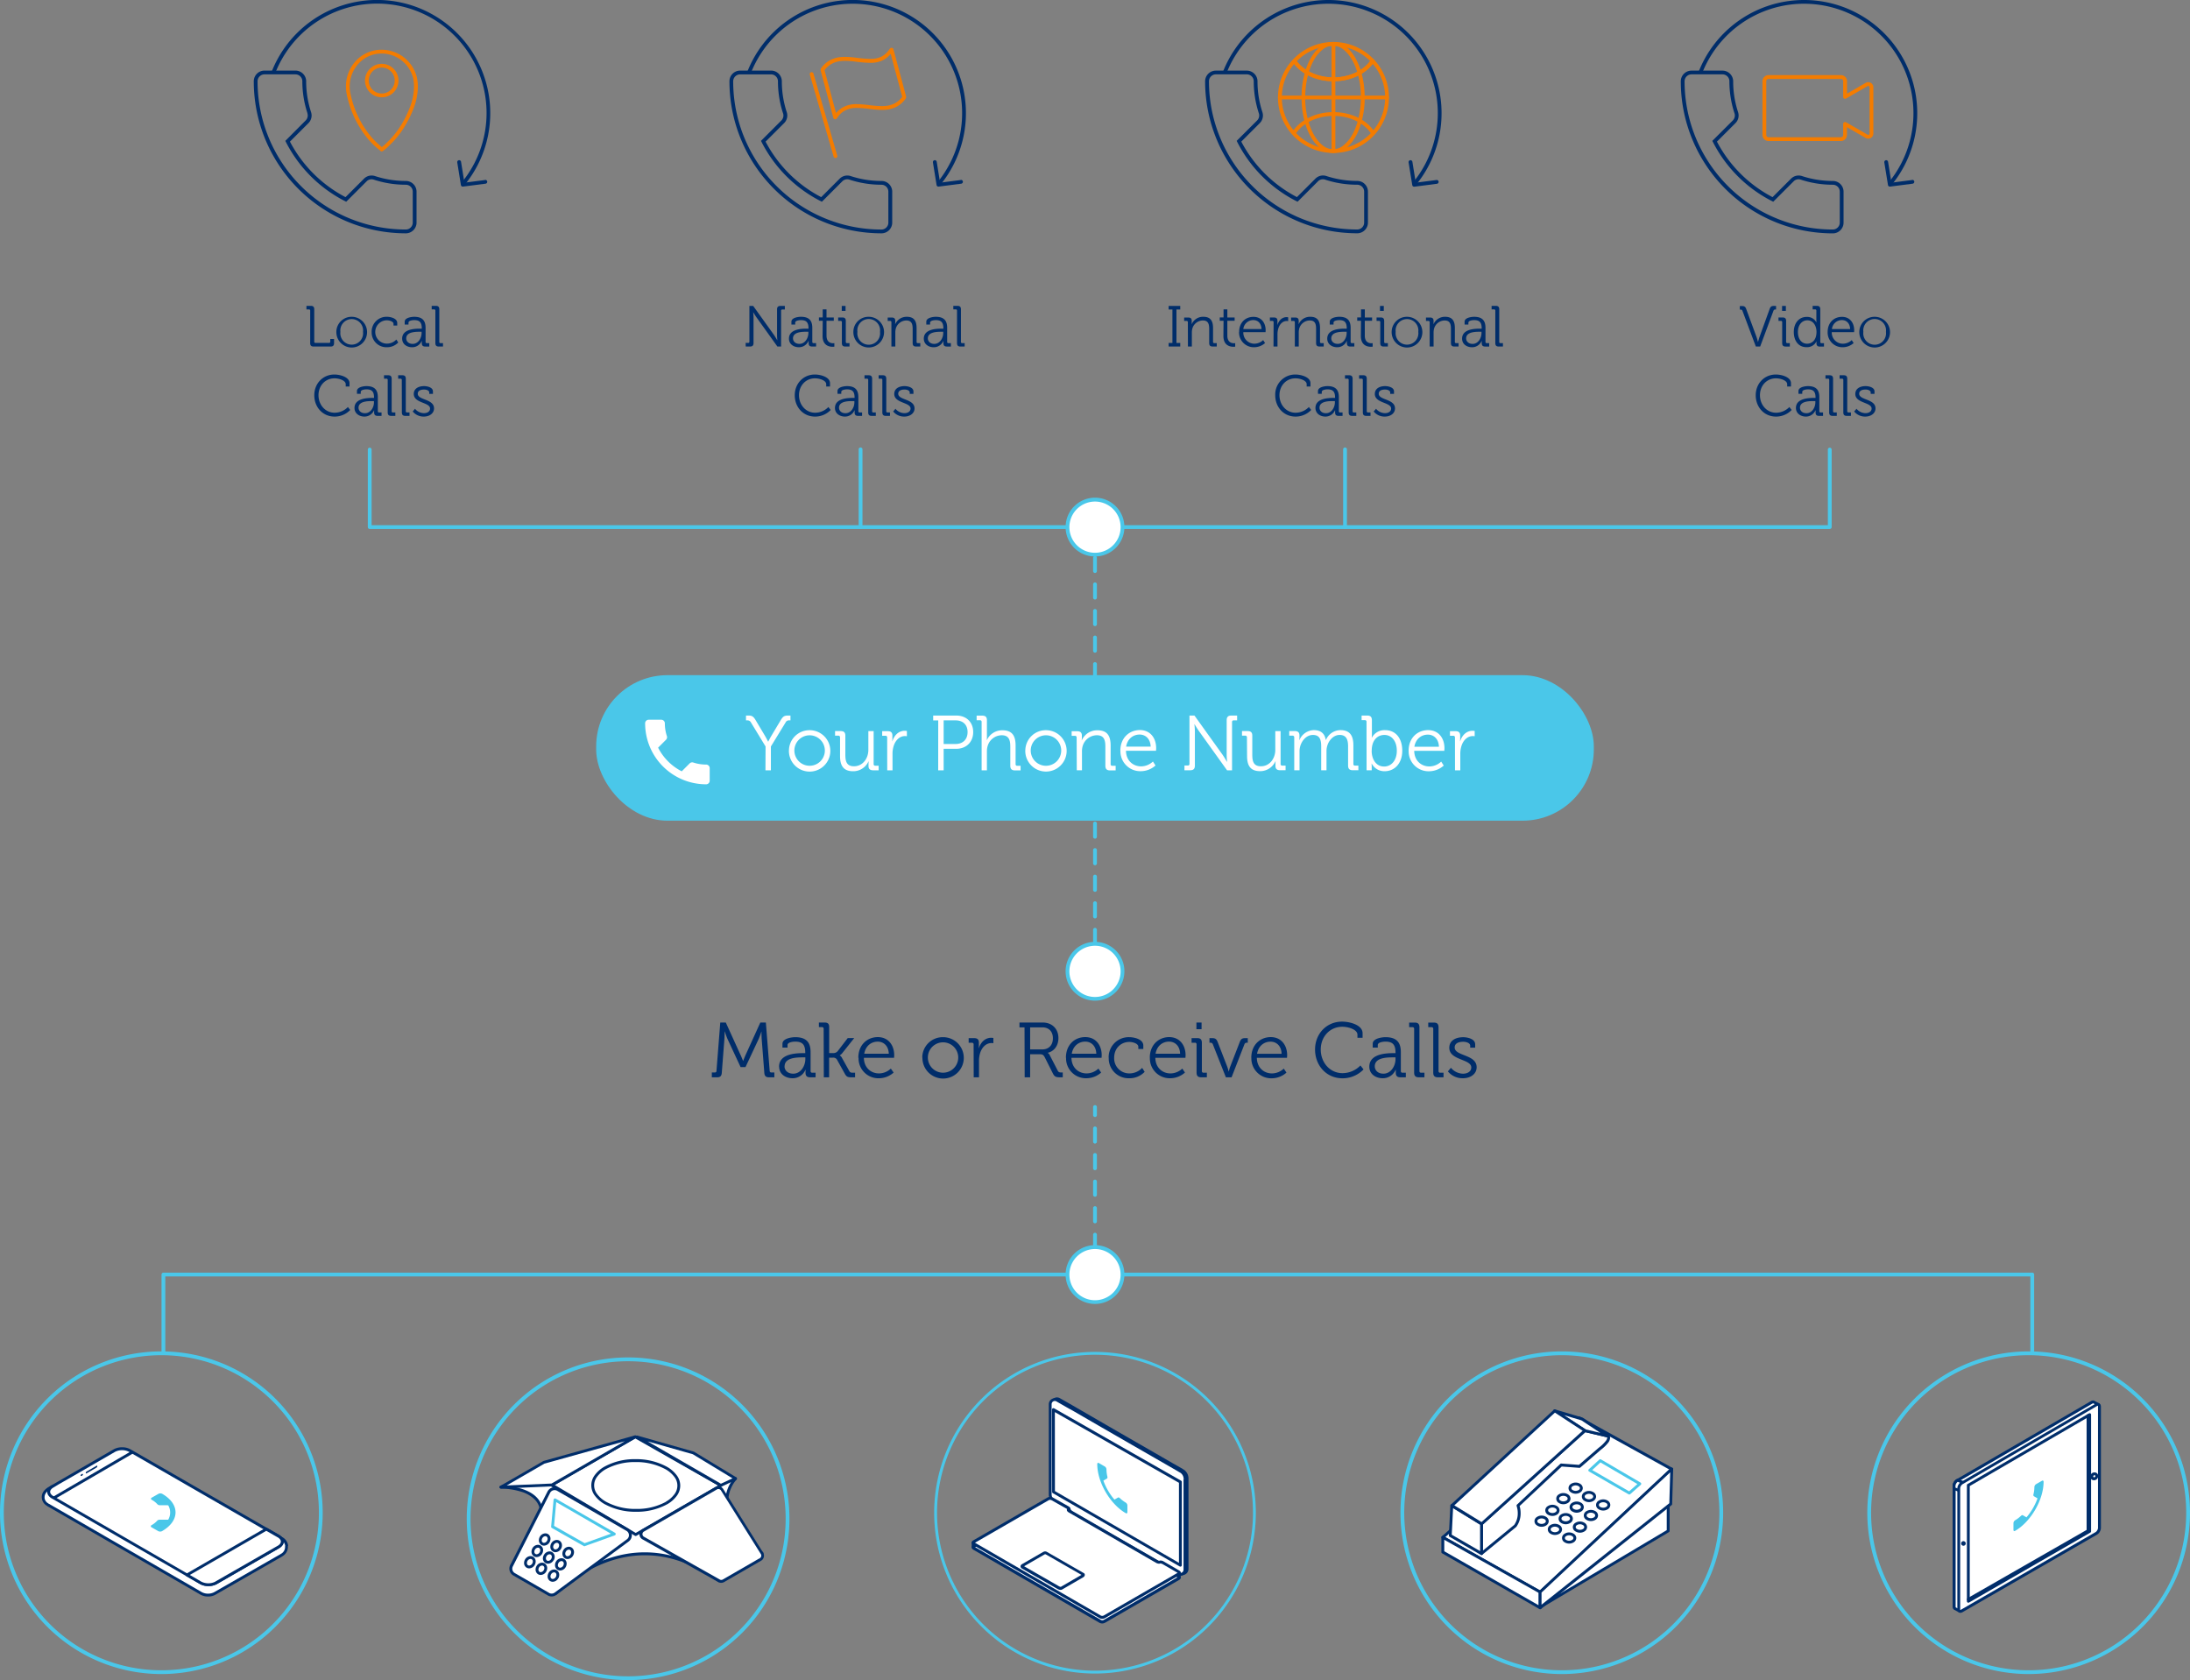 <svg xmlns="http://www.w3.org/2000/svg" viewBox="0 0 1153.72 885.16"><rect x="0" y="0" width="1153.72" height="885.16" fill="#808080" stroke="none"/><defs><style>.cls-1{fill:#002d6a;}.cls-2{fill:#4ac7e9;}.cls-3{fill:#fff;}.cls-4{fill:#f47c00;}</style></defs><g id="Layer_2" data-name="Layer 2"><g id="Layer_1-2" data-name="Layer 1"><path class="cls-1" d="M229.36,180.73c0,1.31.55,1.85,1.86,1.85h2.16v-1.79H232.1a.6.6,0,0,1-.67-.67V163c0-1.31-.55-1.86-1.85-1.86h-2.16V163h1.27a.61.61,0,0,1,.67.67ZM214,178.29c0-3.44,4.81-3.5,7.22-3.5h.88v.7c0,2.65-1.77,5.69-4.69,5.69C215.12,181.18,214,179.72,214,178.29Zm-2.13.12c0,3.05,2.65,4.54,5.21,4.54a5.42,5.42,0,0,0,5.08-3.32h.06s0,.46,0,1.13c0,1.24.52,1.82,1.83,1.82h2.1v-1.79h-1.28a.6.6,0,0,1-.67-.67v-7.34c0-3.29-1.16-5.87-6-5.87-1.34,0-5,.45-5,2.58V171h2v-1c0-1.13,2.22-1.34,3-1.34,2.8,0,4,1.13,4,4.32v.19h-.85C218.59,173.15,211.86,173.33,211.86,178.41Zm-16.07-3.47a7.75,7.75,0,0,0,8,8,8.07,8.07,0,0,0,6-2.5l-1-1.55a6.78,6.78,0,0,1-4.93,2.16,6.15,6.15,0,0,1-.06-12.3c1.28,0,3.5.61,3.5,1.89v.88h1.95v-1.37c0-2.52-3.72-3.25-5.45-3.25A7.83,7.83,0,0,0,195.79,174.94Zm-16.47-.09a6,6,0,1,1,11.91,0,6,6,0,1,1-11.91,0Zm-2.13,0a8.09,8.09,0,1,0,8.07-7.94A8,8,0,0,0,177.19,174.85Zm-13.79,5.88c0,1.31.55,1.85,1.86,1.85h8.86c1.31,0,1.86-.54,1.86-1.85V178.6h-2V180a.6.6,0,0,1-.67.67h-7.1a.6.6,0,0,1-.67-.67V163c0-1.31-.54-1.86-1.85-1.86h-2.26v1.89h1.31a.59.59,0,0,1,.67.67Z"/><path class="cls-1" d="M217.43,216.8a7.36,7.36,0,0,0,5.88,2.68c3,0,5.35-1.74,5.35-4.3,0-5.08-8.58-4.29-8.58-7.73,0-1.49,1.28-2.22,3.41-2.22,1,0,2.65.42,2.65,1.55v.73h1.94V206.2c0-2.16-3.1-2.77-4.65-2.77-3.08,0-5.45,1.37-5.45,4.14,0,4.93,8.58,4.33,8.58,7.67,0,1.62-1.52,2.44-3.22,2.44a6.23,6.23,0,0,1-4.72-2.31Zm-5.72.45c0,1.31.55,1.86,1.86,1.86h2.16v-1.8h-1.28a.59.59,0,0,1-.67-.67V199.57c0-1.31-.55-1.86-1.86-1.86h-2.16v1.8H211a.61.61,0,0,1,.67.67Zm-7.46,0c0,1.31.55,1.86,1.86,1.86h2.16v-1.8H207a.6.6,0,0,1-.67-.67V199.57c0-1.31-.55-1.86-1.86-1.86H202.3v1.8h1.28a.61.61,0,0,1,.67.67Zm-15.37-2.43c0-3.44,4.81-3.5,7.22-3.5H197v.7c0,2.65-1.77,5.69-4.69,5.69C190,217.71,188.88,216.25,188.88,214.82Zm-2.13.12c0,3,2.65,4.54,5.21,4.54a5.42,5.42,0,0,0,5.08-3.32h.06s0,.45,0,1.12c0,1.25.52,1.83,1.83,1.83H201v-1.8h-1.28a.59.59,0,0,1-.67-.67v-7.33c0-3.29-1.16-5.88-6-5.88-1.34,0-5,.46-5,2.59v1.46h2v-1c0-1.13,2.22-1.34,3-1.34,2.8,0,4,1.12,4,4.32v.18h-.85C193.48,209.67,186.75,209.86,186.75,214.94Zm-21.18-6.7c0,6.24,4.41,11.24,10.68,11.24A11.34,11.34,0,0,0,184.5,216l-1.22-1.55a9.78,9.78,0,0,1-7,3c-4.87,0-8.49-4.11-8.49-9.23s3.65-8.89,8.4-8.89c2.46,0,5.94,1.1,5.94,3.11v1.19h2v-1.77c0-3.23-5-4.54-8-4.54C170.1,197.34,165.57,202.06,165.57,208.24Z"/><path class="cls-1" d="M504.17,180.73c0,1.31.55,1.85,1.86,1.85h2.16v-1.79h-1.28a.6.6,0,0,1-.67-.67V163c0-1.31-.55-1.86-1.85-1.86h-2.17V163h1.28a.61.61,0,0,1,.67.67Zm-15.37-2.44c0-3.44,4.81-3.5,7.22-3.5h.88v.7c0,2.65-1.77,5.69-4.69,5.69C489.93,181.18,488.8,179.72,488.8,178.29Zm-2.13.12c0,3.05,2.65,4.54,5.21,4.54a5.42,5.42,0,0,0,5.08-3.32H497s0,.46,0,1.13c0,1.24.52,1.82,1.83,1.82h2.1v-1.79h-1.28a.6.6,0,0,1-.67-.67v-7.34c0-3.29-1.16-5.87-6-5.87-1.34,0-5,.45-5,2.58V171h2v-1c0-1.13,2.22-1.34,3-1.34,2.8,0,4,1.13,4,4.32v.19h-.85C493.4,173.15,486.67,173.33,486.67,178.41Zm-17.07,4.17h2.07v-7.33a7.68,7.68,0,0,1,.24-2.07,5.82,5.82,0,0,1,5.57-4.33c2.95,0,3.32,2.14,3.32,4.54v7.34c0,1.31.55,1.85,1.86,1.85h2.16v-1.79h-1.28a.6.6,0,0,1-.67-.67v-7.28c0-3.77-1.34-5.93-5.15-5.93a6.51,6.51,0,0,0-6.09,3.86h-.06a9.78,9.78,0,0,0,.06-1.09V169c0-1.16-.57-1.71-1.85-1.71h-2.13v1.8h1.28a.61.61,0,0,1,.67.67Zm-17.9-7.73a6,6,0,1,1,11.9,0,6,6,0,1,1-11.9,0Zm-2.13,0a8.08,8.08,0,1,0,8.06-7.94A7.92,7.92,0,0,0,449.57,174.85Zm-6.06,5.88c0,1.31.55,1.85,1.86,1.85h2.16v-1.79h-1.28a.6.6,0,0,1-.67-.67v-11c0-1.31-.55-1.86-1.86-1.86h-2.16v1.8h1.28a.61.61,0,0,1,.67.67Zm-.06-16.93h2v-2.62h-2ZM433.34,177c0,5.12,3.57,5.7,5.33,5.7a5.09,5.09,0,0,0,.88-.07v-1.85a3.55,3.55,0,0,1-.7.06c-1.15,0-3.43-.46-3.43-4V169h3.83v-1.74h-3.83V163h-2v4.23h-2V169h2Zm-15.58,1.28c0-3.44,4.81-3.5,7.22-3.5h.88v.7c0,2.65-1.77,5.69-4.69,5.69C418.89,181.18,417.76,179.72,417.76,178.29Zm-2.13.12c0,3.05,2.65,4.54,5.2,4.54a5.43,5.43,0,0,0,5.09-3.32H426s0,.46,0,1.13c0,1.24.52,1.82,1.83,1.82h2.1v-1.79H428.6a.6.6,0,0,1-.67-.67v-7.34c0-3.29-1.16-5.87-6-5.87-1.34,0-5,.45-5,2.58V171h2v-1c0-1.13,2.22-1.34,3-1.34,2.8,0,4,1.13,4,4.32v.19H425C422.36,173.15,415.63,173.33,415.63,178.41Zm-22.77,4.17h2.26c1.3,0,1.85-.54,1.85-1.85v-13.4c0-1.12-.18-2.77-.18-2.77h.06s1,1.74,1.77,2.77l10.92,15.25h1.95V163.74a.6.6,0,0,1,.67-.67h1.31v-1.89h-2.25c-1.31,0-1.86.55-1.86,1.86v13.39c0,1.13.15,2.8.15,2.8h-.06s-1-1.73-1.73-2.8l-10.93-15.25h-2V180a.6.6,0,0,1-.67.67h-1.31Z"/><path class="cls-1" d="M470.55,216.8a7.36,7.36,0,0,0,5.88,2.68c3,0,5.36-1.74,5.36-4.3,0-5.08-8.59-4.29-8.59-7.73,0-1.49,1.28-2.22,3.41-2.22,1,0,2.65.42,2.65,1.55v.73h1.95V206.2c0-2.16-3.11-2.77-4.66-2.77-3.07,0-5.45,1.37-5.45,4.14,0,4.93,8.59,4.33,8.59,7.67,0,1.62-1.52,2.44-3.23,2.44a6.25,6.25,0,0,1-4.72-2.31Zm-5.72.45c0,1.31.55,1.86,1.86,1.86h2.16v-1.8h-1.28a.6.6,0,0,1-.67-.67V199.57c0-1.31-.55-1.86-1.85-1.86h-2.17v1.8h1.28a.61.61,0,0,1,.67.67Zm-7.45,0c0,1.31.54,1.86,1.85,1.86h2.16v-1.8h-1.27a.59.59,0,0,1-.67-.67V199.57c0-1.31-.55-1.86-1.86-1.86h-2.16v1.8h1.28a.61.61,0,0,1,.67.67ZM442,214.82c0-3.44,4.81-3.5,7.22-3.5h.88v.7c0,2.65-1.76,5.69-4.69,5.69C443.13,217.71,442,216.25,442,214.82Zm-2.13.12c0,3,2.65,4.54,5.21,4.54a5.4,5.4,0,0,0,5.08-3.32h.06s0,.45,0,1.12c0,1.25.52,1.83,1.83,1.83h2.1v-1.8h-1.28a.6.6,0,0,1-.67-.67v-7.33c0-3.29-1.15-5.88-6-5.88-1.33,0-5,.46-5,2.59v1.46h2v-1c0-1.13,2.22-1.34,3-1.34,2.81,0,4,1.12,4,4.32v.18h-.85C446.6,209.67,439.87,209.86,439.87,214.94Zm-21.18-6.7c0,6.24,4.41,11.24,10.68,11.24a11.34,11.34,0,0,0,8.25-3.48l-1.21-1.55a9.79,9.79,0,0,1-7,3c-4.87,0-8.49-4.11-8.49-9.23s3.65-8.89,8.4-8.89c2.47,0,5.94,1.1,5.94,3.11v1.19h2v-1.77c0-3.23-5-4.54-8-4.54C423.22,197.34,418.69,202.06,418.69,208.24Z"/><path class="cls-1" d="M787.75,180.73c0,1.31.55,1.85,1.85,1.85h2.17v-1.79h-1.28a.6.6,0,0,1-.67-.67V163c0-1.31-.55-1.86-1.86-1.86H785.8V163h1.28a.61.61,0,0,1,.67.67Zm-15.37-2.44c0-3.44,4.81-3.5,7.21-3.5h.88v.7c0,2.65-1.76,5.69-4.68,5.69C773.5,181.18,772.38,179.72,772.38,178.29Zm-2.13.12c0,3.05,2.64,4.54,5.2,4.54a5.43,5.43,0,0,0,5.09-3.32h.06s0,.46,0,1.13c0,1.24.51,1.82,1.82,1.82h2.1v-1.79h-1.28a.6.6,0,0,1-.67-.67v-7.34c0-3.29-1.15-5.87-6-5.87-1.34,0-5,.45-5,2.58V171h2v-1c0-1.13,2.23-1.34,3-1.34,2.8,0,4,1.13,4,4.32v.19h-.85C777,173.15,770.25,173.33,770.25,178.41Zm-17.08,4.17h2.07v-7.33a7.68,7.68,0,0,1,.24-2.07,5.83,5.83,0,0,1,5.57-4.33c3,0,3.32,2.14,3.32,4.54v7.34c0,1.31.55,1.85,1.86,1.85h2.16v-1.79h-1.28a.6.6,0,0,1-.67-.67v-7.28c0-3.77-1.34-5.93-5.14-5.93a6.51,6.51,0,0,0-6.09,3.86h-.06a9.78,9.78,0,0,0,.06-1.09V169c0-1.16-.58-1.71-1.86-1.71h-2.13v1.8h1.28a.61.61,0,0,1,.67.67Zm-17.9-7.73a6,6,0,1,1,11.91,0,6,6,0,1,1-11.91,0Zm-2.13,0a8.09,8.09,0,1,0,8.07-7.94A8,8,0,0,0,733.14,174.85Zm-6,5.88c0,1.31.54,1.85,1.85,1.85h2.16v-1.79h-1.27a.6.6,0,0,1-.67-.67v-11c0-1.31-.55-1.86-1.86-1.86h-2.16v1.8h1.28a.61.61,0,0,1,.67.67ZM727,163.8h2v-2.62h-2ZM716.92,177c0,5.12,3.56,5.7,5.33,5.7a5.24,5.24,0,0,0,.88-.07v-1.85a3.55,3.55,0,0,1-.7.06c-1.16,0-3.44-.46-3.44-4V169h3.84v-1.74H719V163h-2v4.23h-2V169h2Zm-15.58,1.28c0-3.44,4.81-3.5,7.21-3.5h.88v.7c0,2.65-1.76,5.69-4.68,5.69C702.46,181.18,701.34,179.72,701.34,178.29Zm-2.13.12c0,3.05,2.64,4.54,5.2,4.54a5.4,5.4,0,0,0,5.08-3.32h.06s0,.46,0,1.13c0,1.24.52,1.82,1.83,1.82h2.1v-1.79h-1.28a.6.6,0,0,1-.67-.67v-7.34c0-3.29-1.15-5.87-6-5.87-1.34,0-5,.45-5,2.58V171h2v-1c0-1.13,2.22-1.34,3-1.34,2.8,0,3.95,1.13,3.95,4.32v.19h-.85C705.93,173.15,699.21,173.33,699.21,178.41Zm-17.08,4.17h2.07v-7.33a7.68,7.68,0,0,1,.24-2.07,5.83,5.83,0,0,1,5.57-4.33c3,0,3.32,2.14,3.32,4.54v7.34c0,1.31.55,1.85,1.86,1.85h2.16v-1.79h-1.28a.6.6,0,0,1-.67-.67v-7.28c0-3.77-1.34-5.93-5.14-5.93a6.51,6.51,0,0,0-6.09,3.86h-.06a9.78,9.78,0,0,0,.06-1.09V169c0-1.16-.58-1.71-1.86-1.71h-2.13v1.8h1.28a.61.61,0,0,1,.67.67Zm-11.23,0H673v-6.45a10.22,10.22,0,0,1,.42-3c.67-2.26,2.29-4,4.45-4a5.4,5.4,0,0,1,.76.06v-2a4.25,4.25,0,0,0-.82-.09c-2.41,0-4.11,1.76-4.84,4.08h-.06a11.3,11.3,0,0,0,.06-1.16v-1c0-1.22-.58-1.74-1.86-1.74H669v1.8h1.28a.61.61,0,0,1,.67.67ZM655,173.36a5.27,5.27,0,0,1,5.27-4.72c2.25,0,4.2,1.55,4.32,4.72Zm-2.25,1.58a7.76,7.76,0,0,0,8,8,8.72,8.72,0,0,0,5.7-2.19l-1-1.56a6.79,6.79,0,0,1-4.59,1.89A5.81,5.81,0,0,1,655,175H666.7s.06-.67.06-1c0-3.81-2.19-7.06-6.42-7.06S652.79,169.92,652.79,174.94ZM644.51,177c0,5.12,3.56,5.7,5.33,5.7a5.24,5.24,0,0,0,.88-.07v-1.85a3.55,3.55,0,0,1-.7.06c-1.16,0-3.44-.46-3.44-4V169h3.84v-1.74h-3.84V163h-2v4.23h-2V169h2Zm-18.69,5.57h2.07v-7.33a7.68,7.68,0,0,1,.24-2.07,5.83,5.83,0,0,1,5.58-4.33c2.95,0,3.31,2.14,3.31,4.54v7.34c0,1.31.55,1.85,1.86,1.85H641v-1.79h-1.28a.6.6,0,0,1-.67-.67v-7.28c0-3.77-1.34-5.93-5.14-5.93a6.51,6.51,0,0,0-6.09,3.86h-.06a9.78,9.78,0,0,0,.06-1.09V169c0-1.16-.58-1.71-1.86-1.71h-2.13v1.8h1.28a.61.61,0,0,1,.67.67Zm-10.17,0h6.12V180.7h-2V163.07h2v-1.89h-6.12v1.89h2V180.7h-2Z"/><path class="cls-1" d="M723.68,216.8a7.35,7.35,0,0,0,5.87,2.68c3.05,0,5.36-1.74,5.36-4.3,0-5.08-8.58-4.29-8.58-7.73,0-1.49,1.28-2.22,3.41-2.22,1,0,2.64.42,2.64,1.55v.73h2V206.2c0-2.16-3.1-2.77-4.65-2.77-3.08,0-5.45,1.37-5.45,4.14,0,4.93,8.58,4.33,8.58,7.67,0,1.62-1.52,2.44-3.23,2.44a6.22,6.22,0,0,1-4.71-2.31Zm-5.72.45c0,1.31.54,1.86,1.85,1.86H722v-1.8H720.7a.59.59,0,0,1-.67-.67V199.57c0-1.31-.55-1.86-1.86-1.86H716v1.8h1.28a.61.61,0,0,1,.67.67Zm-7.46,0c0,1.31.55,1.86,1.86,1.86h2.16v-1.8h-1.28a.59.59,0,0,1-.67-.67V199.57c0-1.31-.55-1.86-1.86-1.86h-2.16v1.8h1.28a.61.61,0,0,1,.67.67Zm-15.37-2.43c0-3.44,4.81-3.5,7.21-3.5h.89v.7c0,2.65-1.77,5.69-4.69,5.69C696.25,217.71,695.13,216.25,695.13,214.82Zm-2.13.12c0,3,2.65,4.54,5.2,4.54a5.43,5.43,0,0,0,5.09-3.32h.06s0,.45,0,1.12c0,1.25.51,1.83,1.82,1.83h2.1v-1.8H706a.59.59,0,0,1-.67-.67v-7.33c0-3.29-1.16-5.88-6-5.88-1.34,0-5,.46-5,2.59v1.46h2v-1c0-1.13,2.22-1.34,3-1.34,2.8,0,4,1.12,4,4.32v.18h-.86C699.73,209.67,693,209.86,693,214.94Zm-21.19-6.7c0,6.24,4.42,11.24,10.69,11.24a11.37,11.37,0,0,0,8.25-3.48l-1.22-1.55a9.78,9.78,0,0,1-7,3c-4.87,0-8.49-4.11-8.49-9.23s3.65-8.89,8.4-8.89c2.46,0,5.93,1.1,5.93,3.11v1.19h2v-1.77c0-3.23-5-4.54-8-4.54A10.52,10.52,0,0,0,671.81,208.24Z"/><path class="cls-1" d="M981.64,174.85a6,6,0,1,1,11.9,0,6,6,0,1,1-11.9,0Zm-2.13,0a8.09,8.09,0,1,0,8.07-7.94A8,8,0,0,0,979.51,174.85Zm-14.43-1.49a5.27,5.27,0,0,1,5.27-4.72c2.25,0,4.2,1.55,4.32,4.72Zm-2.25,1.58a7.76,7.76,0,0,0,8,8,8.68,8.68,0,0,0,5.69-2.19l-1-1.56a6.83,6.83,0,0,1-4.6,1.89A5.81,5.81,0,0,1,965,175h11.75s.06-.67.06-1c0-3.81-2.19-7.06-6.42-7.06S962.83,169.92,962.83,174.94ZM952,181.09c-2.87,0-4.84-2.4-4.84-6.18s2.22-6.15,4.93-6.15c3.29,0,4.87,3.05,4.87,6.15C956.93,179.27,954.52,181.09,952,181.09Zm-7-6.18c0,4.75,2.55,8,6.66,8a5.54,5.54,0,0,0,5.27-3H957a7.3,7.3,0,0,0-.06,1c0,1.12.55,1.7,1.82,1.7h2.14v-1.79h-1.28a.6.6,0,0,1-.67-.67V163c0-1.31-.55-1.86-1.86-1.86h-2.16V163h1.28a.61.61,0,0,1,.67.67v5a11.3,11.3,0,0,0,.06,1.16h-.06a5.41,5.41,0,0,0-5-2.86C947.86,166.91,945,170.07,945,174.91Zm-6.12,5.82c0,1.31.55,1.85,1.85,1.85h2.17v-1.79h-1.28a.6.6,0,0,1-.67-.67v-11c0-1.31-.55-1.86-1.86-1.86h-2.16v1.8h1.28a.61.61,0,0,1,.67.67Zm-.06-16.93h2v-2.62h-2ZM925,182.58h2.28l7-18.84c.22-.58.52-.67,1.1-.67h.27v-1.89h-.91c-1.52,0-2,.28-2.53,1.77L927,177.35c-.4,1.09-.82,2.77-.82,2.77h-.07s-.42-1.68-.82-2.77L920,163c-.52-1.46-1-1.77-2.5-1.77h-.94v1.89h.3c.58,0,.88.09,1.1.67Z"/><path class="cls-1" d="M976.8,216.8a7.36,7.36,0,0,0,5.88,2.68c3,0,5.36-1.74,5.36-4.3,0-5.08-8.59-4.29-8.59-7.73,0-1.49,1.28-2.22,3.41-2.22,1,0,2.65.42,2.65,1.55v.73h2V206.2c0-2.16-3.11-2.77-4.66-2.77-3.07,0-5.45,1.37-5.45,4.14,0,4.93,8.59,4.33,8.59,7.67,0,1.62-1.53,2.44-3.23,2.44a6.25,6.25,0,0,1-4.72-2.31Zm-5.72.45c0,1.31.55,1.86,1.86,1.86h2.16v-1.8h-1.28a.6.6,0,0,1-.67-.67V199.57c0-1.31-.55-1.86-1.86-1.86h-2.16v1.8h1.28a.61.61,0,0,1,.67.67Zm-7.45,0c0,1.31.54,1.86,1.85,1.86h2.16v-1.8h-1.28a.6.6,0,0,1-.67-.67V199.57c0-1.31-.54-1.86-1.85-1.86h-2.16v1.8H963a.61.61,0,0,1,.67.67Zm-15.38-2.43c0-3.44,4.81-3.5,7.22-3.5h.88v.7c0,2.65-1.76,5.69-4.69,5.69C949.38,217.71,948.25,216.25,948.25,214.82Zm-2.13.12c0,3,2.65,4.54,5.21,4.54a5.42,5.42,0,0,0,5.08-3.32h.06s0,.45,0,1.12c0,1.25.52,1.83,1.83,1.83h2.1v-1.8h-1.28a.6.6,0,0,1-.67-.67v-7.33c0-3.29-1.16-5.88-6-5.88-1.34,0-5,.46-5,2.59v1.46h2v-1c0-1.13,2.22-1.34,3-1.34,2.8,0,4,1.12,4,4.32v.18h-.85C952.85,209.67,946.12,209.86,946.12,214.94Zm-21.18-6.7c0,6.24,4.41,11.24,10.68,11.24a11.34,11.34,0,0,0,8.25-3.48l-1.21-1.55a9.79,9.79,0,0,1-7,3c-4.87,0-8.49-4.11-8.49-9.23s3.65-8.89,8.4-8.89c2.47,0,5.94,1.1,5.94,3.11v1.19h2v-1.77c0-3.23-5-4.54-8-4.54C929.47,197.34,924.94,202.06,924.94,208.24Z"/><path class="cls-1" d="M762.77,564.48a9.93,9.93,0,0,0,7.93,3.61c4.1,0,7.22-2.34,7.22-5.79,0-6.86-11.58-5.79-11.58-10.43,0-2,1.73-3,4.6-3,1.36,0,3.58.58,3.58,2.1v1h2.62v-1.76c0-2.92-4.18-3.74-6.28-3.74-4.15,0-7.35,1.85-7.35,5.59,0,6.65,11.58,5.83,11.58,10.34,0,2.18-2.05,3.29-4.35,3.29a8.42,8.42,0,0,1-6.37-3.12Zm-7.72.61c0,1.77.74,2.51,2.51,2.51h2.91v-2.42h-1.72a.81.81,0,0,1-.91-.91v-23c0-1.77-.74-2.51-2.5-2.51h-2.92v2.42h1.73a.82.82,0,0,1,.9.91Zm-10.06,0c0,1.77.74,2.51,2.5,2.51h2.92v-2.42h-1.73a.81.81,0,0,1-.9-.91v-23c0-1.77-.74-2.51-2.5-2.51h-2.92v2.42h1.73a.82.82,0,0,1,.9.91Zm-20.74-3.28c0-4.64,6.49-4.72,9.73-4.72h1.19V558c0,3.57-2.38,7.68-6.32,7.68C725.77,565.71,724.25,563.74,724.25,561.81Zm-2.87.16c0,4.11,3.57,6.12,7,6.12a7.28,7.28,0,0,0,6.85-4.47h.09s0,.61,0,1.51c0,1.69.69,2.47,2.46,2.47h2.83v-2.42h-1.72a.81.81,0,0,1-.91-.91v-9.89c0-4.44-1.56-7.93-8.08-7.93-1.81,0-6.74.62-6.74,3.49v2h2.67V550.6c0-1.52,3-1.81,4-1.81,3.78,0,5.34,1.52,5.34,5.83v.25H734C730.45,554.87,721.38,555.12,721.38,562Zm-28.59-9c0,8.42,6,15.15,14.42,15.15a15.31,15.31,0,0,0,11.12-4.68l-1.64-2.09a13.19,13.19,0,0,1-9.44,4.06c-6.57,0-11.46-5.54-11.46-12.44s4.93-12,11.33-12c3.33,0,8,1.48,8,4.19v1.6h2.71v-2.38c0-4.36-6.69-6.12-10.8-6.12C698.91,538.24,692.79,544.6,692.79,552.94Zm-30.55,2.22c.7-4.15,3.69-6.37,7.1-6.37,3,0,5.67,2.1,5.83,6.37Zm-3,2.13a10.46,10.46,0,0,0,10.8,10.8,11.72,11.72,0,0,0,7.68-3L676.32,563a9.19,9.19,0,0,1-6.2,2.55c-4.27,0-7.92-3-8-8.22H678s.09-.9.09-1.39c0-5.13-3-9.53-8.67-9.53C663.84,546.45,659.2,550.52,659.2,557.29ZM645.81,567.6h3l6.73-17.29a1.28,1.28,0,0,1,1.44-.94h.37v-2.43h-1.07c-1.93,0-2.54.41-3.24,2.26l-5,12.9c-.37,1-.7,2.42-.7,2.42h-.08s-.33-1.4-.7-2.42l-5-12.9c-.69-1.85-1.31-2.26-3.28-2.26h-1.11v2.43h.37a1.3,1.3,0,0,1,1.44.94Zm-15.44-2.51c0,1.77.74,2.51,2.51,2.51h2.91v-2.42h-1.72a.81.81,0,0,1-.91-.91V549.45c0-1.77-.74-2.51-2.5-2.51h-2.92v2.43h1.73a.82.82,0,0,1,.9.9Zm-.08-22.83H633v-3.53h-2.71Zm-21.52,12.9c.7-4.15,3.69-6.37,7.1-6.37,3,0,5.67,2.1,5.83,6.37Zm-3,2.13a10.46,10.46,0,0,0,10.8,10.8,11.72,11.72,0,0,0,7.68-3L622.85,563a9.19,9.19,0,0,1-6.2,2.55c-4.27,0-7.92-3-8-8.22H624.5s.08-.9.08-1.39c0-5.13-3-9.53-8.67-9.53C610.37,546.45,605.73,550.52,605.73,557.29Zm-21.68,0a10.45,10.45,0,0,0,10.84,10.8,10.92,10.92,0,0,0,8.09-3.37l-1.32-2.09a9.13,9.13,0,0,1-6.65,2.91,7.92,7.92,0,0,1-8.09-8.25c0-5,3.57-8.33,8-8.33,1.72,0,4.72.82,4.72,2.54v1.19h2.63v-1.84c0-3.41-5-4.4-7.35-4.4A10.56,10.56,0,0,0,584.05,557.29Zm-19.47-2.13c.7-4.15,3.7-6.37,7.1-6.37,3,0,5.67,2.1,5.83,6.37Zm-3,2.13a10.46,10.46,0,0,0,10.8,10.8,11.72,11.72,0,0,0,7.68-3L578.66,563a9.19,9.19,0,0,1-6.2,2.55c-4.27,0-7.92-3-8-8.22h15.85s.08-.9.08-1.39c0-5.13-3-9.53-8.66-9.53S561.54,550.52,561.54,557.29Zm-18.93-4.39V541.28h6.45c3.4,0,5.54,2.17,5.54,5.75s-2.14,5.87-5.59,5.87Zm-2.88,14.7h2.88V555.44h4.84c1.61,0,2.14.21,2.92,1.73l4.15,8.25c.94,1.89,1.64,2.18,4,2.18h1.27v-2.55h-.57c-1,0-1.65-.08-2.06-.94L553,555.9a2.74,2.74,0,0,0-1-1.15v-.09c2.83-.61,5.59-3.24,5.59-7.72,0-5-3.45-8.21-8.3-8.21H537.07v2.55h2.66Zm-26.85,0h2.79v-8.71a13.61,13.61,0,0,1,.57-4c.91-3,3.08-5.34,6-5.34a7.4,7.4,0,0,1,1,.08v-2.75a5.81,5.81,0,0,0-1.11-.12c-3.25,0-5.55,2.38-6.53,5.5h-.08a15.34,15.34,0,0,0,.08-1.56v-1.4c0-1.64-.78-2.34-2.51-2.34h-2.87v2.43H512a.82.82,0,0,1,.91.9Zm-24.15-10.43a8,8,0,1,1,16,0,8,8,0,1,1-16,0Zm-2.87,0a10.9,10.9,0,1,0,10.88-10.72A10.78,10.78,0,0,0,485.86,557.17Zm-30.64-2c.7-4.15,3.7-6.37,7.1-6.37,3,0,5.67,2.1,5.83,6.37Zm-3,2.13a10.46,10.46,0,0,0,10.8,10.8,11.72,11.72,0,0,0,7.68-3L469.3,563a9.19,9.19,0,0,1-6.2,2.55c-4.27,0-7.92-3-8-8.22H471s.08-.9.08-1.39c0-5.13-3-9.53-8.67-9.53C456.82,546.45,452.18,550.52,452.18,557.29ZM434,567.6h2.79V557.25h1.89a2.28,2.28,0,0,1,2.17.9l4.11,7.39c.94,1.73,1.52,2.06,3.57,2.06h1.93v-2.42H449.3c-1.11,0-1.52-.21-1.89-.91l-3.73-6.69a3.48,3.48,0,0,0-1.27-1.52V556A4.94,4.94,0,0,0,444,554.5l6-7.56h-3.41l-5.3,6.9a3,3,0,0,1-2.34,1h-2.13V541.11c0-1.76-.74-2.38-2.51-2.38h-2.91v2.42H433a.83.83,0,0,1,.91.91Zm-20.66-5.79c0-4.64,6.49-4.72,9.73-4.72h1.19V558c0,3.57-2.38,7.68-6.32,7.68C414.81,565.71,413.29,563.74,413.29,561.81Zm-2.87.16c0,4.11,3.57,6.12,7,6.12a7.3,7.3,0,0,0,6.85-4.47h.09s-.05.61-.05,1.51c0,1.69.7,2.47,2.47,2.47h2.83v-2.42h-1.72a.81.81,0,0,1-.91-.91v-9.89c0-4.44-1.56-7.93-8.08-7.93-1.81,0-6.74.62-6.74,3.49v2h2.67V550.6c0-1.52,3-1.81,4-1.81,3.78,0,5.34,1.52,5.34,5.83v.25h-1.15C419.49,554.87,410.42,555.12,410.42,562ZM375,567.6h2.75c1.77,0,2.39-.74,2.51-2.51l1.35-17.53c.13-1.56.13-4.11.13-4.11h.08s.86,2.67,1.52,4.11l6.82,14.66h2.58l6.86-14.66a38.63,38.63,0,0,0,1.48-4h.08s0,2.46.12,4l1.36,17.53c.12,1.77.74,2.51,2.5,2.51h2.8v-2.55h-1.57c-.57,0-.86-.28-.9-.9l-2-25.42h-2.92l-7.63,16.8c-.66,1.47-1.4,3.4-1.4,3.4h-.08s-.74-1.93-1.44-3.4l-7.64-16.8h-2.91l-2,25.42c0,.62-.33.9-.91.9H375Z"/><path class="cls-2" d="M414.89,800.18h-1a83,83,0,1,1-24.3-58.67,82.71,82.71,0,0,1,24.3,58.67h2a85,85,0,1,0-85,85,85,85,0,0,0,85-85Z"/><path class="cls-3" d="M263.91,783.53S308,783.1,269.5,825l38.95-33.75-26.7-13Z"/><path class="cls-1" d="M263.91,783.53v.75h0A37.54,37.54,0,0,1,274.81,786a17.07,17.07,0,0,1,6.76,3.91,10,10,0,0,1,3,7.36c0,2.89-1,6.5-3.41,11s-6.35,9.82-12.17,16.15a.76.76,0,0,0,0,1,.75.75,0,0,0,1,0l38.95-33.76a.72.72,0,0,0,.25-.66.73.73,0,0,0-.41-.58l-26.7-12.95a.72.72,0,0,0-.54,0l-17.84,5.28a.75.75,0,0,0,.22,1.47v-.75l.21.72,17.57-5.2,25.41,12.33-38.09,33,.49.57.55.51c5.88-6.39,9.86-11.82,12.39-16.45s3.58-8.48,3.59-11.7a11.58,11.58,0,0,0-3.39-8.41c-3-3.07-7.49-4.55-11.28-5.33a40.48,40.48,0,0,0-7.4-.79h-.06v.75l.21.72Z"/><path class="cls-3" d="M292.68,839.69s38.52-42.36,86.16-6.84l-40-26.58-10.73-.93Z"/><path class="cls-1" d="M292.68,839.69l.55.51,0-.06a70.65,70.65,0,0,1,13.63-10.82c8.15-5,19.49-9.91,32.85-9.91,11.57,0,24.66,3.64,38.63,14l.45-.6.41-.62-40-26.58a.71.71,0,0,0-.35-.13l-10.72-.93a.76.76,0,0,0-.59.21l-35.47,34.35.53.54.55.51-.55-.51.52.54,35.22-34.11,10.19.88,39.81,26.48a.75.75,0,0,0,.86-1.23c-14.18-10.58-27.64-14.34-39.52-14.34-14.17,0-26.08,5.33-34.43,10.63a69.61,69.61,0,0,0-13.21,10.65.75.75,0,0,0,0,1,.76.76,0,0,0,1.05,0Z"/><path class="cls-3" d="M387.48,779s-16.83,16.53,13.92,39.32l-40.61-20.55L367.66,774Z"/><path class="cls-1" d="M387.48,779l-.52-.54a16,16,0,0,0-2.43,3.38,18.93,18.93,0,0,0-2.39,9.24A23.93,23.93,0,0,0,386,803.64c2.86,4.69,7.56,9.84,15,15.32l.44-.6.34-.67-40.06-20.27,6.5-22.5,19.12,4.84.18-.72-.52-.54.52.54.19-.73-19.83-5a.74.74,0,0,0-.9.52l-6.87,23.79a.74.74,0,0,0,.38.87L401.07,819a.74.74,0,0,0,1-.27.75.75,0,0,0-.19-1c-7.28-5.4-11.84-10.42-14.57-14.9a22.43,22.43,0,0,1-3.64-11.74,17.59,17.59,0,0,1,2.2-8.52,16.34,16.34,0,0,1,1.51-2.27c.21-.26.38-.45.49-.58l.13-.14,0,0h0a.75.75,0,0,0-.34-1.26Z"/><polygon class="cls-3" points="290.75 782.37 334.66 757.02 379.76 782.63 334.88 808.51 290.75 782.37"/><path class="cls-1" d="M290.75,782.37l.38.65,43.54-25.14,43.58,24.76-43.36,25-43.75-25.91-.39.64.38.65-.38-.65-.38.65,44.13,26.14a.79.79,0,0,0,.76,0l44.87-25.88a.75.75,0,0,0,0-1.3L335,756.37a.75.75,0,0,0-.74,0l-43.91,25.35a.75.75,0,0,0,0,1.3Z"/><path class="cls-3" d="M288.93,839.9l-18.09-10.44A3.43,3.43,0,0,1,269.5,825l19.62-38.73a3.43,3.43,0,0,1,4.77-1.42l36.53,21.09a3.43,3.43,0,0,1,.32,5.72l-38.06,28.08A3.43,3.43,0,0,1,288.93,839.9Z"/><path class="cls-1" d="M288.93,839.9l.38-.65-18.09-10.44a2.66,2.66,0,0,1-1.34-2.32,2.75,2.75,0,0,1,.29-1.2l19.62-38.73a2.67,2.67,0,0,1,3.72-1.11L330,806.54a2.66,2.66,0,0,1,.25,4.46l-38.06,28.09a2.67,2.67,0,0,1-2.92.16l-.38.65-.37.65a4.09,4.09,0,0,0,2.08.56,4.16,4.16,0,0,0,2.48-.81l38.06-28.09a4.17,4.17,0,0,0-.39-7l-36.53-21.09a4.16,4.16,0,0,0-5.8,1.73l-19.63,38.73a4.17,4.17,0,0,0,1.64,5.5l18.09,10.44Z"/><polygon class="cls-3" points="387.48 779.04 365.28 765.56 335.57 757.12 379.76 782.63 387.48 779.04"/><path class="cls-1" d="M387.48,779l.39-.64-22.2-13.48-.18-.08-29.71-8.44a.76.76,0,0,0-.9.43.74.74,0,0,0,.32.94l44.18,25.51a.76.76,0,0,0,.69,0l7.73-3.59a.74.74,0,0,0,.43-.64.72.72,0,0,0-.36-.68l-.39.64-.31-.68-7.38,3.43-38.61-22.3,23.8,6.76,22.12,13.43.38-.64-.31-.68Z"/><path class="cls-3" d="M400.6,821.61l-19.46,11.23a2.3,2.3,0,0,1-2.3,0l-39.95-22.54a2.33,2.33,0,0,1,0-4l38.43-22.19a2.33,2.33,0,0,1,3.14.78l21,33.5A2.32,2.32,0,0,1,400.6,821.61Z"/><path class="cls-1" d="M400.6,821.61l-.38-.65-19.45,11.23a1.61,1.61,0,0,1-.79.21,1.54,1.54,0,0,1-.78-.2l-39.95-22.54a1.58,1.58,0,0,1,0-2.74l38.44-22.19a1.48,1.48,0,0,1,.78-.21,1.57,1.57,0,0,1,1.34.74l21,33.5a1.59,1.59,0,0,1,.24.83,1.57,1.57,0,0,1-.79,1.37l.38.65.37.65A3.08,3.08,0,0,0,402,818l-21-33.5a3.06,3.06,0,0,0-2.61-1.44,3,3,0,0,0-1.53.41l-38.44,22.19a3.07,3.07,0,0,0,0,5.34l40,22.55a3.12,3.12,0,0,0,1.51.39,3,3,0,0,0,1.54-.41L401,822.26Z"/><polygon class="cls-3" points="286.6 770.43 263.91 783.53 290.75 782.37 334.66 757.02 286.6 770.43"/><path class="cls-1" d="M286.6,770.43l-.37-.65-22.69,13.1a.75.75,0,0,0,.4,1.4l26.85-1.16a.7.7,0,0,0,.34-.1L335,757.67a.75.75,0,0,0-.58-1.37L286.4,769.71l-.17.07.37.65.2.72,42.35-11.81-38.61,22.29-23.6,1,20-11.57-.38-.65.2.72Z"/><polygon class="cls-3" points="307.92 813.86 291.1 804.33 292.38 790.17 323.63 808.21 307.92 813.86"/><path class="cls-2" d="M307.92,813.86l.37-.65-16.4-9.3,1.13-12.5,28.83,16.65-14.18,5.1.25.7.37-.65-.37.65.26.71,15.7-5.65a.75.75,0,0,0,.49-.64.76.76,0,0,0-.37-.72l-31.25-18a.76.76,0,0,0-.72,0,.76.76,0,0,0-.4.6l-1.28,14.15a.74.74,0,0,0,.38.72l16.82,9.54a.81.81,0,0,0,.63.05Z"/><ellipse class="cls-3" cx="334.91" cy="782.68" rx="13.09" ry="22.67" transform="translate(-449.57 1113.34) rotate(-89.69)"/><path class="cls-1" d="M351,792l-.37-.65A31.81,31.81,0,0,1,335.05,795a32.22,32.22,0,0,1-15.74-3.76,14.89,14.89,0,0,1-4.78-4.14,7.39,7.39,0,0,1,0-9,14.46,14.46,0,0,1,4.71-4.09,31.88,31.88,0,0,1,15.56-3.7,32.26,32.26,0,0,1,15.75,3.76,15,15,0,0,1,4.78,4.14,7.41,7.41,0,0,1,0,9,14.39,14.39,0,0,1-4.7,4.08l.37.65.38.65a15.85,15.85,0,0,0,5.18-4.52,8.89,8.89,0,0,0,0-10.71,16.29,16.29,0,0,0-5.25-4.58,33.65,33.65,0,0,0-16.5-4,33.18,33.18,0,0,0-16.31,3.91,15.89,15.89,0,0,0-5.19,4.52,8.89,8.89,0,0,0,0,10.71,16.34,16.34,0,0,0,5.26,4.58,33.74,33.74,0,0,0,16.49,4,33.22,33.22,0,0,0,16.32-3.91Z"/><path class="cls-3" d="M288.8,812.26a2.22,2.22,0,1,1-.47-3.36A2.42,2.42,0,0,1,288.8,812.26Z"/><path class="cls-1" d="M288.8,812.26l-.64-.4a1.94,1.94,0,0,1-1.57,1,1.11,1.11,0,0,1-.62-.17,1.32,1.32,0,0,1-.58-1.18,2.18,2.18,0,0,1,.34-1.14,1.93,1.93,0,0,1,1.57-1,1.21,1.21,0,0,1,.63.17,1.39,1.39,0,0,1,.58,1.19,2.16,2.16,0,0,1-.35,1.14l.64.4.64.39a3.63,3.63,0,0,0,.57-1.93,2.87,2.87,0,0,0-1.29-2.46,2.68,2.68,0,0,0-1.42-.4,3.46,3.46,0,0,0-2.84,1.68,3.67,3.67,0,0,0-.57,1.94,2.85,2.85,0,0,0,1.28,2.45,2.64,2.64,0,0,0,1.42.4,3.42,3.42,0,0,0,2.85-1.68Z"/><path class="cls-3" d="M294.84,815.74a2.22,2.22,0,1,1-.47-3.36A2.42,2.42,0,0,1,294.84,815.74Z"/><path class="cls-1" d="M294.84,815.74l-.63-.4a2,2,0,0,1-1.58,1,1.21,1.21,0,0,1-.62-.18,1.37,1.37,0,0,1-.58-1.18,2.18,2.18,0,0,1,.34-1.14,2,2,0,0,1,1.58-1,1.12,1.12,0,0,1,.62.18,1.34,1.34,0,0,1,.58,1.18,2.2,2.2,0,0,1-.34,1.14l.63.4.64.4a3.69,3.69,0,0,0,.57-1.94,2.86,2.86,0,0,0-1.28-2.46,2.73,2.73,0,0,0-1.42-.4A3.46,3.46,0,0,0,290.5,813a3.67,3.67,0,0,0-.57,1.94,2.83,2.83,0,0,0,1.29,2.45,2.59,2.59,0,0,0,1.41.41,3.46,3.46,0,0,0,2.85-1.68Z"/><path class="cls-3" d="M301.19,819.32a2.22,2.22,0,1,1-.47-3.36A2.41,2.41,0,0,1,301.19,819.32Z"/><path class="cls-1" d="M301.19,819.32l-.63-.39a2,2,0,0,1-1.58,1,1.2,1.2,0,0,1-.62-.17,1.39,1.39,0,0,1-.58-1.19,2.23,2.23,0,0,1,.34-1.14,2,2,0,0,1,1.58-1,1.11,1.11,0,0,1,.62.17,1.34,1.34,0,0,1,.58,1.18,2.24,2.24,0,0,1-.34,1.15l.63.39.64.4a3.67,3.67,0,0,0,.57-1.94,2.85,2.85,0,0,0-1.28-2.45,2.64,2.64,0,0,0-1.42-.4,3.42,3.42,0,0,0-2.85,1.68,3.63,3.63,0,0,0-.57,1.93,2.84,2.84,0,0,0,1.29,2.46,2.67,2.67,0,0,0,1.41.4,3.46,3.46,0,0,0,2.85-1.68Z"/><path class="cls-3" d="M284.91,818.3a2.22,2.22,0,1,1-.48-3.36A2.42,2.42,0,0,1,284.91,818.3Z"/><path class="cls-1" d="M284.91,818.3l-.64-.4a2,2,0,0,1-1.57,1,1.18,1.18,0,0,1-.62-.18,1.32,1.32,0,0,1-.58-1.18,2.18,2.18,0,0,1,.34-1.14,2,2,0,0,1,1.57-1,1.16,1.16,0,0,1,.63.18,1.34,1.34,0,0,1,.57,1.18,2.11,2.11,0,0,1-.34,1.14l.64.4.63.4a3.69,3.69,0,0,0,.57-1.94,2.84,2.84,0,0,0-1.28-2.46,2.68,2.68,0,0,0-1.42-.4,3.46,3.46,0,0,0-2.84,1.68,3.67,3.67,0,0,0-.57,1.94,2.82,2.82,0,0,0,1.28,2.45,2.63,2.63,0,0,0,1.42.41,3.43,3.43,0,0,0,2.84-1.68Z"/><ellipse class="cls-3" cx="289.1" cy="820.62" rx="2.59" ry="2.18" transform="translate(-559.84 630.08) rotate(-57.94)"/><path class="cls-1" d="M291,821.78l-.63-.4a2,2,0,0,1-1.58,1,1.12,1.12,0,0,1-.62-.18,1.34,1.34,0,0,1-.58-1.18,2.2,2.2,0,0,1,.34-1.14,2,2,0,0,1,1.58-1,1.21,1.21,0,0,1,.62.18,1.37,1.37,0,0,1,.58,1.18,2.18,2.18,0,0,1-.34,1.14l.63.4.64.4a3.67,3.67,0,0,0,.57-1.94,2.83,2.83,0,0,0-1.29-2.45,2.59,2.59,0,0,0-1.41-.41,3.46,3.46,0,0,0-2.85,1.68A3.69,3.69,0,0,0,286,821a2.86,2.86,0,0,0,1.28,2.46,2.73,2.73,0,0,0,1.42.4,3.46,3.46,0,0,0,2.85-1.68Z"/><ellipse class="cls-3" cx="295.45" cy="824.21" rx="2.59" ry="2.18" transform="translate(-559.89 637.14) rotate(-57.94)"/><path class="cls-1" d="M297.3,825.37l-.63-.4a2,2,0,0,1-1.58,1,1.11,1.11,0,0,1-.62-.17,1.34,1.34,0,0,1-.58-1.18,2.24,2.24,0,0,1,.34-1.15,1.94,1.94,0,0,1,1.58-1,1.2,1.2,0,0,1,.62.17,1.39,1.39,0,0,1,.58,1.19,2.23,2.23,0,0,1-.34,1.14l.63.4.64.39a3.66,3.66,0,0,0,.57-1.93,2.84,2.84,0,0,0-1.29-2.46,2.67,2.67,0,0,0-1.41-.4,3.44,3.44,0,0,0-2.85,1.68,3.67,3.67,0,0,0-.57,1.94,2.85,2.85,0,0,0,1.28,2.45,2.73,2.73,0,0,0,1.42.4,3.42,3.42,0,0,0,2.85-1.68Z"/><ellipse class="cls-3" cx="279.16" cy="823.08" rx="2.59" ry="2.18" transform="translate(-566.58 622.81) rotate(-57.94)"/><path class="cls-1" d="M281,824.24l-.64-.4a2,2,0,0,1-1.57,1,1.1,1.1,0,0,1-.62-.18,1.32,1.32,0,0,1-.58-1.18,2.09,2.09,0,0,1,.34-1.14,2,2,0,0,1,1.57-1,1.1,1.1,0,0,1,.62.18,1.32,1.32,0,0,1,.58,1.18,2.11,2.11,0,0,1-.34,1.14l.64.4.63.4a3.69,3.69,0,0,0,.57-1.94,2.84,2.84,0,0,0-1.28-2.46,2.7,2.7,0,0,0-1.42-.4,3.45,3.45,0,0,0-2.84,1.68,3.67,3.67,0,0,0-.57,1.94,2.82,2.82,0,0,0,1.28,2.45,2.63,2.63,0,0,0,1.42.41,3.45,3.45,0,0,0,2.84-1.68Z"/><ellipse class="cls-3" cx="285.21" cy="826.56" rx="2.59" ry="2.18" transform="translate(-566.7 629.57) rotate(-57.94)"/><path class="cls-1" d="M287.06,827.72l-.64-.4a2,2,0,0,1-1.57,1,1.1,1.1,0,0,1-.62-.18,1.32,1.32,0,0,1-.58-1.18,2.2,2.2,0,0,1,.34-1.14,1.92,1.92,0,0,1,1.57-1,1.15,1.15,0,0,1,.63.17,1.37,1.37,0,0,1,.58,1.18,2.11,2.11,0,0,1-.35,1.14l.64.4.63.4a3.68,3.68,0,0,0,.58-1.94,2.85,2.85,0,0,0-1.29-2.45,2.51,2.51,0,0,0-1.42-.4,3.43,3.43,0,0,0-2.84,1.67,3.69,3.69,0,0,0-.57,1.94,2.86,2.86,0,0,0,1.28,2.46,2.7,2.7,0,0,0,1.42.4,3.43,3.43,0,0,0,2.84-1.68Z"/><ellipse class="cls-3" cx="291.56" cy="830.15" rx="2.59" ry="2.18" transform="translate(-566.76 636.63) rotate(-57.94)"/><path class="cls-1" d="M293.41,831.31l-.64-.4a1.94,1.94,0,0,1-1.57,1,1.09,1.09,0,0,1-.62-.17,1.32,1.32,0,0,1-.58-1.18,2.24,2.24,0,0,1,.34-1.15,1.94,1.94,0,0,1,1.57-1,1.24,1.24,0,0,1,.63.17,1.36,1.36,0,0,1,.57,1.19,2.05,2.05,0,0,1-.34,1.14l.64.4.63.39a3.55,3.55,0,0,0,.57-1.93,2.84,2.84,0,0,0-1.28-2.46,2.68,2.68,0,0,0-1.42-.4,3.44,3.44,0,0,0-2.84,1.68,3.67,3.67,0,0,0-.57,1.94,2.85,2.85,0,0,0,1.28,2.45,2.7,2.7,0,0,0,1.42.4A3.39,3.39,0,0,0,294,831.7Z"/><path class="cls-2" d="M906.78,797h-1a83,83,0,1,1-24.3-58.67A82.75,82.75,0,0,1,905.78,797h2a85,85,0,1,0-85,85,85,85,0,0,0,85-85Z"/><polygon class="cls-3" points="811.35 838.82 880.69 774.02 831.92 747.05 760.09 809.99 811.35 838.82"/><path class="cls-1" d="M811.35,838.82l.51.55,69.34-64.8a.75.75,0,0,0-.15-1.2l-48.77-27a.73.73,0,0,0-.85.09L759.6,809.42a.74.74,0,0,0,.12,1.22L811,839.48a.76.76,0,0,0,.88-.11l-.51-.55.37-.65-50.34-28.32L832,748l47.4,26.21-68.58,64.09.51.55.37-.65Z"/><path class="cls-3" d="M780.48,818.52V802.86L835,753.73l12.1,2.85s2.49,1.42-4.27,6.76L832.1,772.6l-9.61-.71L799.7,793.24s2.14,5.7-1.42,10.68Z"/><path class="cls-1" d="M780.48,818.52h.75V803.19l53.93-48.64,11.72,2.76.17-.73-.37.65.12-.22-.16.2,0,0,.12-.22-.16.2.05.07a.42.42,0,0,1,.06.26,3.11,3.11,0,0,1-.76,1.66,19.31,19.31,0,0,1-3.68,3.55l0,0-10.45,9.05-9.3-.69a.76.76,0,0,0-.57.2L799.19,792.7a.76.76,0,0,0-.19.81h0a12.18,12.18,0,0,1,.58,3.77,10.48,10.48,0,0,1-1.92,6.2l.61.43-.47-.58L780,817.94l.47.58h0l.48.58,17.8-14.6.13-.14a12,12,0,0,0,2.2-7.07,13.25,13.25,0,0,0-.68-4.31l-.71.26.52.55,22.54-21.13,9.28.69a.74.74,0,0,0,.55-.19l10.68-9.25-.49-.57.46.59a20.79,20.79,0,0,0,4-3.84,4.46,4.46,0,0,0,1-2.55,2,2,0,0,0-.37-1.19,1.45,1.45,0,0,0-.46-.42l-.2-.08L835.12,753a.77.77,0,0,0-.68.17L780,802.3a.73.73,0,0,0-.25.56v15.66a.76.76,0,0,0,.43.68.78.78,0,0,0,.8-.1Z"/><polygon class="cls-3" points="847.05 756.58 833.43 747.59 819.02 743.32 834.95 753.73 847.05 756.58"/><path class="cls-1" d="M847.05,756.58l.41-.63-13.61-9-.2-.09-14.42-4.27a.74.74,0,0,0-.89.4.76.76,0,0,0,.27,1l15.93,10.41.23.1,12.11,2.85a.75.75,0,0,0,.58-1.36l-.41.63.17-.73-12-2.82-11.54-7.54,9.4,2.79,13.53,8.92.41-.62.17-.73Z"/><polygon class="cls-3" points="760.09 809.99 760.09 817.73 811.35 847.1 811.35 838.82 760.09 809.99"/><path class="cls-1" d="M760.09,810h-.75v7.74a.73.73,0,0,0,.38.65L811,847.75a.77.77,0,0,0,.75,0,.76.76,0,0,0,.37-.65v-8.28a.75.75,0,0,0-.38-.65l-51.26-28.84a.77.77,0,0,0-.75,0,.74.74,0,0,0-.37.65h.75l-.37.65,50.88,28.62v6.54l-49.76-28.5V810h-.75l-.37.65Z"/><polygon class="cls-3" points="780.48 818.52 764.02 809 764.82 793.25 780.48 802.86 780.48 818.52"/><path class="cls-1" d="M780.48,818.52l.38-.65-16.07-9.29.71-14,14.23,8.74v15.24h.75l.38-.65-.38.65h.75V802.86a.73.73,0,0,0-.36-.64l-15.66-9.61a.75.75,0,0,0-.74,0,.73.73,0,0,0-.4.63l-.8,15.75a.76.76,0,0,0,.37.69l16.47,9.52a.77.77,0,0,0,.75,0,.76.76,0,0,0,.37-.65Z"/><polyline class="cls-3" points="812.34 846.11 878.82 806.59 878.82 793.78"/><path class="cls-1" d="M812.73,846.75l66.47-39.51a.76.76,0,0,0,.37-.65V793.78a.75.75,0,0,0-1.5,0v12.39L812,845.46a.75.75,0,1,0,.77,1.29Z"/><polygon class="cls-3" points="811.35 847.1 880.16 792.44 880.69 774.02 811.35 838.82 811.35 847.1"/><path class="cls-1" d="M811.35,847.1l.47.59L880.62,793a.74.74,0,0,0,.29-.56l.53-18.43a.73.73,0,0,0-.44-.7.75.75,0,0,0-.82.13l-69.34,64.8a.77.77,0,0,0-.24.55v8.28a.75.75,0,0,0,.42.67.77.77,0,0,0,.8-.08l-.47-.59h.75v-8l67.79-63.35-.47,16.27-68.54,54.44.47.59h0Z"/><polygon class="cls-3" points="834.95 753.73 819.02 743.32 764.82 793.25 780.48 802.86 834.95 753.73"/><path class="cls-1" d="M835,753.73l.41-.63-15.93-10.41a.74.74,0,0,0-.92.08l-54.2,49.92a.77.77,0,0,0-.24.63.74.74,0,0,0,.36.56l15.66,9.62a.74.74,0,0,0,.89-.09l54.47-49.12a.77.77,0,0,0,.24-.62.74.74,0,0,0-.33-.57l-.41.63-.51-.56-54,48.75-14.34-8.8,53-48.85,15.45,10.09.41-.63-.51-.56Z"/><polygon class="cls-3" points="837.53 774.64 843.04 769.57 863.87 781.76 858.35 786.66 837.53 774.64"/><path class="cls-2" d="M837.53,774.64l.51.56,5.1-4.7,19.46,11.39-4.34,3.85L837.9,774l-.37.65.51.56-.51-.56-.38.65,20.83,12a.75.75,0,0,0,.87-.09l5.52-4.89a.77.77,0,0,0,.25-.64.75.75,0,0,0-.37-.57l-20.83-12.2a.76.76,0,0,0-.88.1L837,774.09a.75.75,0,0,0,.13,1.2Z"/><path class="cls-3" d="M820.84,795.71c0,1.21-1.35,2.19-3,2.19s-3-1-3-2.19,1.35-2.2,3-2.2S820.84,794.5,820.84,795.71Z"/><path class="cls-1" d="M820.84,795.71h-.75a1.21,1.21,0,0,1-.57.94,2.91,2.91,0,0,1-1.68.5,2.86,2.86,0,0,1-1.68-.5,1.06,1.06,0,0,1,0-1.89,2.86,2.86,0,0,1,1.68-.5,2.91,2.91,0,0,1,1.68.5,1.21,1.21,0,0,1,.57,1h1.5a2.69,2.69,0,0,0-1.19-2.16,4.56,4.56,0,0,0-5.13,0,2.55,2.55,0,0,0,0,4.31,4.56,4.56,0,0,0,5.13,0,2.67,2.67,0,0,0,1.19-2.15Z"/><path class="cls-3" d="M826.61,789.59c0,1.21-1.34,2.19-3,2.19s-3-1-3-2.19,1.34-2.2,3-2.2S826.61,788.38,826.61,789.59Z"/><path class="cls-1" d="M826.61,789.59h-.75a1.19,1.19,0,0,1-.57.94,3.07,3.07,0,0,1-3.36,0,1.19,1.19,0,0,1-.57-.94,1.21,1.21,0,0,1,.57-1,3.07,3.07,0,0,1,3.36,0,1.21,1.21,0,0,1,.57,1h1.5a2.69,2.69,0,0,0-1.19-2.16,4.56,4.56,0,0,0-5.13,0,2.57,2.57,0,0,0,0,4.32,4.61,4.61,0,0,0,5.13,0,2.71,2.71,0,0,0,1.19-2.16Z"/><path class="cls-3" d="M833.08,784.05c0,1.21-1.35,2.19-3,2.19s-3-1-3-2.19,1.35-2.2,3-2.2S833.08,782.84,833.08,784.05Z"/><path class="cls-1" d="M833.08,784.05h-.75a1.22,1.22,0,0,1-.58.94,3.07,3.07,0,0,1-3.36,0,1.07,1.07,0,0,1,0-1.89,3.07,3.07,0,0,1,3.36,0,1.22,1.22,0,0,1,.58.95h1.5a2.72,2.72,0,0,0-1.19-2.16,4.56,4.56,0,0,0-5.13,0,2.55,2.55,0,0,0,0,4.31,4.56,4.56,0,0,0,5.13,0,2.7,2.7,0,0,0,1.19-2.15Z"/><path class="cls-3" d="M827.85,800.09c0,1.21-1.34,2.19-3,2.19s-3-1-3-2.19,1.34-2.2,3-2.2S827.85,798.87,827.85,800.09Z"/><path class="cls-1" d="M827.85,800.09h-.75a1.21,1.21,0,0,1-.57.94,3.07,3.07,0,0,1-3.36,0,1.07,1.07,0,0,1,0-1.89,3.07,3.07,0,0,1,3.36,0,1.21,1.21,0,0,1,.57,1h1.5a2.68,2.68,0,0,0-1.19-2.16,4.56,4.56,0,0,0-5.13,0,2.56,2.56,0,0,0,0,4.31,4.56,4.56,0,0,0,5.13,0,2.67,2.67,0,0,0,1.19-2.15Z"/><path class="cls-3" d="M833.62,794c0,1.21-1.34,2.19-3,2.19s-3-1-3-2.19,1.34-2.2,3-2.2S833.62,792.75,833.62,794Z"/><path class="cls-1" d="M833.62,794h-.75a1.21,1.21,0,0,1-.57.94,3.07,3.07,0,0,1-3.36,0,1.07,1.07,0,0,1,0-1.89,3.07,3.07,0,0,1,3.36,0,1.21,1.21,0,0,1,.57,1h1.5a2.71,2.71,0,0,0-1.18-2.16,4.56,4.56,0,0,0-5.13,0,2.55,2.55,0,0,0,0,4.31,4.56,4.56,0,0,0,5.13,0,2.69,2.69,0,0,0,1.18-2.15Z"/><path class="cls-3" d="M840.09,788.42c0,1.22-1.34,2.2-3,2.2s-3-1-3-2.2,1.34-2.19,3-2.19S840.09,787.21,840.09,788.42Z"/><path class="cls-1" d="M840.09,788.42h-.75a1.21,1.21,0,0,1-.57,1,3.07,3.07,0,0,1-3.36,0,1.07,1.07,0,0,1,0-1.89,3.07,3.07,0,0,1,3.36,0,1.21,1.21,0,0,1,.57.94h1.5a2.67,2.67,0,0,0-1.19-2.15,4.56,4.56,0,0,0-5.13,0,2.56,2.56,0,0,0,0,4.31,4.56,4.56,0,0,0,5.13,0,2.68,2.68,0,0,0,1.19-2.16Z"/><path class="cls-3" d="M835.35,804.58c0,1.21-1.35,2.19-3,2.19s-3-1-3-2.19,1.35-2.2,3-2.2S835.35,803.37,835.35,804.58Z"/><path class="cls-1" d="M835.35,804.58h-.75a1.18,1.18,0,0,1-.58.94,3.07,3.07,0,0,1-3.36,0,1.19,1.19,0,0,1-.57-.94,1.21,1.21,0,0,1,.57-1,3.07,3.07,0,0,1,3.36,0,1.2,1.2,0,0,1,.58,1h1.5a2.72,2.72,0,0,0-1.19-2.16,4.56,4.56,0,0,0-5.13,0,2.55,2.55,0,0,0,0,4.31,4.56,4.56,0,0,0,5.13,0,2.7,2.7,0,0,0,1.19-2.15Z"/><path class="cls-3" d="M815.14,801.4c0,1.21-1.34,2.2-3,2.2s-3-1-3-2.2,1.34-2.19,3-2.19S815.14,800.19,815.14,801.4Z"/><path class="cls-1" d="M815.14,801.4h-.75a1.21,1.21,0,0,1-.57,1,3.07,3.07,0,0,1-3.36,0,1.07,1.07,0,0,1,0-1.89,3.07,3.07,0,0,1,3.36,0,1.21,1.21,0,0,1,.57.94h1.5a2.67,2.67,0,0,0-1.19-2.15,4.28,4.28,0,0,0-2.56-.79,4.33,4.33,0,0,0-2.57.79,2.56,2.56,0,0,0,0,4.31,4.4,4.4,0,0,0,2.57.79,4.35,4.35,0,0,0,2.56-.79,2.69,2.69,0,0,0,1.19-2.16Z"/><path class="cls-3" d="M822.16,805.78c0,1.21-1.35,2.19-3,2.19s-3-1-3-2.19,1.35-2.19,3-2.19S822.16,804.57,822.16,805.78Z"/><path class="cls-1" d="M822.16,805.78h-.75a1.22,1.22,0,0,1-.58,1,3.12,3.12,0,0,1-3.36,0,1.21,1.21,0,0,1-.57-1,1.18,1.18,0,0,1,.57-.94,3.07,3.07,0,0,1,3.36,0,1.19,1.19,0,0,1,.58.94h1.5a2.73,2.73,0,0,0-1.19-2.16,4.61,4.61,0,0,0-5.13,0,2.56,2.56,0,0,0,0,4.32,4.61,4.61,0,0,0,5.13,0,2.72,2.72,0,0,0,1.19-2.16Z"/><path class="cls-3" d="M829.65,810.27c0,1.22-1.34,2.2-3,2.2s-3-1-3-2.2,1.34-2.19,3-2.19S829.65,809.06,829.65,810.27Z"/><path class="cls-1" d="M829.65,810.27h-.75a1.21,1.21,0,0,1-.57,1,3.07,3.07,0,0,1-3.36,0,1.07,1.07,0,0,1,0-1.89,3.07,3.07,0,0,1,3.36,0,1.21,1.21,0,0,1,.57.94h1.5a2.67,2.67,0,0,0-1.19-2.15,4.56,4.56,0,0,0-5.13,0,2.56,2.56,0,0,0,0,4.31,4.56,4.56,0,0,0,5.13,0,2.69,2.69,0,0,0,1.19-2.16Z"/><path class="cls-3" d="M841.12,798.46c0,1.21-1.35,2.19-3,2.19s-3-1-3-2.19,1.34-2.19,3-2.19S841.12,797.25,841.12,798.46Z"/><path class="cls-1" d="M841.12,798.46h-.75a1.18,1.18,0,0,1-.57.94,3.07,3.07,0,0,1-3.36,0,1.19,1.19,0,0,1-.58-.94,1.22,1.22,0,0,1,.58-1,3.13,3.13,0,0,1,3.36,0,1.21,1.21,0,0,1,.57,1h1.5a2.69,2.69,0,0,0-1.19-2.16,4.61,4.61,0,0,0-5.13,0,2.57,2.57,0,0,0,0,4.32,4.61,4.61,0,0,0,5.13,0,2.71,2.71,0,0,0,1.19-2.16Z"/><path class="cls-3" d="M847.58,792.92c0,1.21-1.34,2.19-3,2.19s-3-1-3-2.19,1.34-2.2,3-2.2S847.58,791.71,847.58,792.92Z"/><path class="cls-1" d="M847.58,792.92h-.75a1.21,1.21,0,0,1-.57.94,3.07,3.07,0,0,1-3.36,0,1.07,1.07,0,0,1,0-1.89,3.07,3.07,0,0,1,3.36,0,1.21,1.21,0,0,1,.57.95h1.5a2.71,2.71,0,0,0-1.18-2.16,4.56,4.56,0,0,0-5.13,0,2.55,2.55,0,0,0,0,4.31,4.56,4.56,0,0,0,5.13,0,2.69,2.69,0,0,0,1.18-2.15Z"/><path class="cls-2" d="M660.84,797h-.75a83.22,83.22,0,1,1-24.38-58.85A83,83,0,0,1,660.09,797h1.5a84.73,84.73,0,1,0-84.73,84.73A84.73,84.73,0,0,0,661.59,797Z"/><path class="cls-3" d="M625.34,778.68a4.7,4.7,0,0,0-2.34-3.89l0,0-1.67-1-3.71-2.13-5.37-3.1-6.64-3.82-7.51-4.32-8-4.61L582,751.16l-7.77-4.49-7.07-4.1-1.95-1.14h0l-.08,0-.23-.14h0L558,737.33a2.42,2.42,0,0,0-3.65,2.12v47.66a4.66,4.66,0,0,0,2.33,3.86l0,0,1.65,1,3.69,2.12,2.79,1.6v.52l56.79,32.57a2.43,2.43,0,0,0,3.67-2.14Z"/><path class="cls-1" d="M625.34,778.68h.75a5.46,5.46,0,0,0-2.69-4.53h0l0,0-1.66-1L617.94,771l-5.37-3.1-6.63-3.82-7.51-4.32-8-4.61-8.07-4.66L574.6,746l-7.08-4.1-1.94-1.14-.38.65H566a.75.75,0,0,0-.38-.65l-.08,0h0l-.23-.14a.77.77,0,0,0-.75,0,.76.76,0,0,0-.38.65h.75l.37-.66-6.87-3.92-.37.65.38-.65a3.2,3.2,0,0,0-1.62-.45,3.15,3.15,0,0,0-2.2.91,3.2,3.2,0,0,0-1,2.31v47.66a5.4,5.4,0,0,0,2.68,4.5h0l.06,0,1.65,1,3.69,2.12,2.79,1.6.37-.65h-.75v.52a.76.76,0,0,0,.38.65l56.79,32.57.37-.65-.38.64a3.13,3.13,0,0,0,1.62.45,3.19,3.19,0,0,0,2.22-.9,3.27,3.27,0,0,0,1-2.33v-48h-1.5v48a1.69,1.69,0,0,1-.51,1.25,1.66,1.66,0,0,1-2,.24h0l-56.41-32.36v-.08a.74.74,0,0,0-.38-.65l-2.78-1.6-3.69-2.12-1.66-1,0,0-.37.65.39-.63a3.94,3.94,0,0,1-2-3.24V739.45a1.69,1.69,0,0,1,1.66-1.72,1.72,1.72,0,0,1,.85.24h0l6.88,3.93a.75.75,0,0,0,1.12-.65h-.75l-.38.65.23.14h0l.08,0,.37-.65h-.75a.74.74,0,0,0,.37.65l1.95,1.14,7.08,4.09,7.77,4.5,8.07,4.66,8,4.61,7.51,4.32,6.63,3.82,5.37,3.1,3.72,2.13,1.66,1,0,0,.38-.65-.4.64a4,4,0,0,1,2,3.25Z"/><path class="cls-3" d="M624.3,779.07a4.72,4.72,0,0,0-2.35-3.89l-.05,0-1.66-1-3.72-2.14L611.15,769l-6.63-3.82L597,760.82l-8-4.61L581,751.55l-7.78-4.5L566.1,743l-2-1.14h0l-.07,0-.24-.14h0L557,737.72a2.42,2.42,0,0,0-3.65,2.12V787.5a4.66,4.66,0,0,0,2.33,3.86l.05,0c.55.32,1.1.64,1.66,1l3.69,2.13,2.78,1.6v.52l56.79,32.57a2.44,2.44,0,0,0,3.68-2.14Z"/><path class="cls-1" d="M624.3,779.07h.75a5.46,5.46,0,0,0-2.7-4.53h0l-.06,0-1.66-1c-1.24-.71-2.48-1.42-3.71-2.14l-5.37-3.09-6.64-3.82-7.51-4.32-8-4.61-8.08-4.66-7.77-4.49-7.07-4.1-2-1.14-.38.65h.75a.73.73,0,0,0-.38-.65l-.07,0h0l-.23-.14a.76.76,0,0,0-1.13.65h.75l.37-.65-6.87-3.92-.37.65.38-.65a3.17,3.17,0,0,0-4.78,2.77V787.5a5.43,5.43,0,0,0,2.68,4.5h0l.05,0,1.65,1,3.69,2.13,2.79,1.6.37-.65h-.75v.52a.78.78,0,0,0,.38.65l56.79,32.57.37-.65-.38.64a3.15,3.15,0,0,0,1.62.45,3.19,3.19,0,0,0,2.22-.9,3.25,3.25,0,0,0,1-2.33V779.07h-1.5V827a1.74,1.74,0,0,1-.52,1.25,1.65,1.65,0,0,1-1.17.48,1.62,1.62,0,0,1-.85-.24h0l-56.42-32.36v-.08a.76.76,0,0,0-.37-.65l-2.79-1.6-3.69-2.13-1.65-1-.06,0-.37.65.4-.63a3.93,3.93,0,0,1-2-3.24V739.84a1.69,1.69,0,0,1,1.67-1.72,1.64,1.64,0,0,1,.85.24h0l6.87,3.93a.75.75,0,0,0,1.12-.66h-.75l-.37.65.23.14h0l.08,0,.37-.65h-.75a.74.74,0,0,0,.37.65l2,1.13,7.08,4.1,7.77,4.5,8.08,4.66,8,4.61,7.51,4.32,6.64,3.82,5.37,3.09,3.71,2.14,1.67,1,.05,0,.37-.65-.4.64a3.93,3.93,0,0,1,2,3.25Z"/><polygon class="cls-3" points="621.27 831.08 621.26 828.59 618.77 829.43 619.7 830.87 621.27 831.08"/><path class="cls-1" d="M621.27,831.08H622v-2.49a.74.74,0,0,0-.31-.61.73.73,0,0,0-.67-.1l-2.5.84a.73.73,0,0,0-.46.46.75.75,0,0,0,.07.65l.93,1.44a.74.74,0,0,0,.53.34l1.57.22a.76.76,0,0,0,.85-.75h-.75l.1-.74-1.23-.17-.22-.34.6-.2v1.45h.75l.1-.74Z"/><polygon class="cls-3" points="512.66 815.19 512.66 812.74 515.11 812.74 513.89 815.68 512.66 815.19"/><path class="cls-1" d="M512.66,815.19h.75v-1.7H514l-.51,1.22-.54-.21-.28.69h0l-.28.7,1.23.49a.75.75,0,0,0,1-.41L515.8,813a.76.76,0,0,0-.06-.7.77.77,0,0,0-.63-.34h-2.45a.75.75,0,0,0-.75.75v2.45a.76.76,0,0,0,.47.7Z"/><polygon class="cls-3" points="555.02 786.09 554.96 742.68 621.84 780.77 621.84 824.7 555.02 786.09"/><path class="cls-1" d="M555,786.09h.75L555.71,744l65.38,37.24V823.4l-65.69-38-.38.65h0l-.37.65,66.82,38.61a.77.77,0,0,0,.75,0,.76.76,0,0,0,.37-.65V780.77a.73.73,0,0,0-.38-.65L555.33,742a.77.77,0,0,0-.75,0,.76.76,0,0,0-.37.65l.06,43.41a.75.75,0,0,0,.38.65Z"/><path class="cls-3" d="M513.12,814.6a.65.65,0,0,0,0,1.23l66.49,38.47a2.39,2.39,0,0,0,2.12,0l39.11-22.6a.65.65,0,0,0,0-1.22l-66.53-38.43a2.33,2.33,0,0,0-2.12,0Z"/><path class="cls-1" d="M513.12,814.6l-.38-.65a1.85,1.85,0,0,0-.57.51,1.31,1.31,0,0,0,0,1.51,1.74,1.74,0,0,0,.57.51L579.23,855a3.12,3.12,0,0,0,2.87,0l39.11-22.6a1.82,1.82,0,0,0,.57-.5,1.27,1.27,0,0,0,.24-.76,1.25,1.25,0,0,0-.24-.76,1.82,1.82,0,0,0-.57-.5L554.69,791.4a3.14,3.14,0,0,0-2.88,0L512.74,814l.38.65.37.65,39.07-22.55a1.57,1.57,0,0,1,.69-.15,1.54,1.54,0,0,1,.69.15l66.52,38.43.07,0h0l.07-.05-.08,0v0l.07-.05-.08,0,.21-.08h-.23l0,.08.21-.08h0l-.15-.1,0,.1h.18l-.15-.1h0l-.07,0-39.11,22.6a1.64,1.64,0,0,1-1.37,0l-66.49-38.47-.07,0,0,0-.07.06.08,0v0l-.07.06.08,0-.2.08h.22l0-.08-.2.08h0l.15.1,0-.1h-.18l.15.1,0,0,.07,0Z"/><path class="cls-3" d="M612.66,823.31a2,2,0,0,0-1.61-.3,2,2,0,0,1-1.62-.29l-46-26.53c-.58-.34-.81-.76-.5-.94s.09-.6-.5-.93l-8.16-4.72a2.33,2.33,0,0,0-2.12,0l-39.07,22.55a.65.65,0,0,0,0,1.23l66.49,38.47a2.39,2.39,0,0,0,2.12,0l39.11-22.6a.65.65,0,0,0,0-1.22Z"/><path class="cls-1" d="M612.66,823.31l.38-.65a3.31,3.31,0,0,0-1.62-.47,1.45,1.45,0,0,0-.75.17l.1.18,0-.2-.06,0,.1.18,0-.2h-.06a1.89,1.89,0,0,1-.87-.27l-45.95-26.53a1.26,1.26,0,0,1-.29-.21v0l0,0,0,0h0l0,0,0,0-.31.17h.34a.47.47,0,0,0,0-.17l-.31.17h-.17l.44.26.07-.26h-.51l.44.26-.39-.24.23.4.16-.16-.39-.24.23.4h0a1,1,0,0,0,.37-.35,1.1,1.1,0,0,0,.14-.52,1.3,1.3,0,0,0-.35-.84,2.67,2.67,0,0,0-.66-.52L554.69,789a3.14,3.14,0,0,0-2.88,0l-39.07,22.56a1.7,1.7,0,0,0-.57.5,1.31,1.31,0,0,0,0,1.51,1.74,1.74,0,0,0,.57.51l66.49,38.47a3.12,3.12,0,0,0,2.87,0l39.11-22.6a1.82,1.82,0,0,0,.57-.5,1.31,1.31,0,0,0,0-1.51,1.74,1.74,0,0,0-.57-.51L613,822.66l-.38.65-.37.65,8.17,4.72.07.05h0l.07,0-.08,0v0l.07,0-.08,0,.2-.08h-.22l0,.08.2-.08h0l-.15-.1,0,.1h.18l-.15-.1h0l-.07.05-39.11,22.6a1.64,1.64,0,0,1-1.37,0l-66.49-38.47-.07-.05,0,0-.07.06.08,0v0l-.07.06.08,0-.2.08h.22l0-.08-.2.08h0l.15.1,0-.1h-.18l.15.1,0,0,.07-.05,39.07-22.55a1.57,1.57,0,0,1,.69-.15,1.54,1.54,0,0,1,.69.15L562.1,795a1.14,1.14,0,0,1,.28.21l0,0,0,0,0,0h0l0,0,0,0,.31-.17h-.35a.33.33,0,0,0,0,.17l.31-.17h.16l-.43-.27-.08.27h.51l-.43-.27.39.24-.23-.4-.16.16.39.24-.23-.4h0a1.06,1.06,0,0,0-.37.36,1,1,0,0,0-.15.52,1.26,1.26,0,0,0,.36.84,2.67,2.67,0,0,0,.66.52l45.95,26.53a3.31,3.31,0,0,0,1.62.47,1.47,1.47,0,0,0,.75-.18l-.1-.17,0,.2.06,0-.1-.17,0,.2h.06a1.89,1.89,0,0,1,.87.27Z"/><path class="cls-3" d="M550,818.28l-11.28,6.51c-.46.27-.46.7,0,1l18.72,10.74a2.05,2.05,0,0,0,1.68.35l11.32-6.58c.33-.26.42-.64.1-.86L551.2,818.29A1.1,1.1,0,0,0,550,818.28Z"/><path class="cls-1" d="M550,818.28l-.38-.65-11.27,6.51a1.5,1.5,0,0,0-.5.44,1.26,1.26,0,0,0-.22.69,1.23,1.23,0,0,0,.22.69,1.64,1.64,0,0,0,.5.45h0l18.73,10.74h0a4.54,4.54,0,0,0,.79.36,2.33,2.33,0,0,0,.78.14,2.74,2.74,0,0,0,.64-.08l.2-.08,11.32-6.58.09-.06a1.43,1.43,0,0,0,.59-1.1,1.25,1.25,0,0,0-.14-.56,1.28,1.28,0,0,0-.39-.41l-.05,0-19.35-11.12-.38.65.44-.61a1.78,1.78,0,0,0-1-.32,1.91,1.91,0,0,0-1,.27l.39.65-.38-.65.38.65.38.64.21-.06.16,0,.07,0,19.36,11.12.37-.65-.42.62.16-.24-.25.14.09.1.16-.24-.25.14.32-.17H570l0,.17.32-.17h-.15l-.19-.11,0,.11h.21l-.19-.11h0l0,0,.47.59-.38-.64-11.32,6.57.38.65-.17-.73a1.3,1.3,0,0,1-.3,0,.75.75,0,0,1-.3-.06,3.25,3.25,0,0,1-.55-.25l-.36.65.37-.65-18.72-10.74h0l0,0,0,0,0,0h0l0,0,0,0-.22.18h.28l-.06-.18-.22.18h0l.25.17,0-.17h-.3l.25.17-.06,0,.05.06v0l-.06,0,.05.06,0,0,11.27-6.51h0Z"/><path class="cls-2" d="M581.28,780.1a32,32,0,0,0,5.82,10L589,789c.24-.14.59,0,.9.26a16.43,16.43,0,0,0,3.15,2.4,1.93,1.93,0,0,1,.88,1.52v3.55c0,.55-.39.78-.88.5-8.29-4.78-15-16.37-15-25.87,0-.56.39-.79.88-.51l3.09,1.79a1.93,1.93,0,0,1,.88,1.52,16.69,16.69,0,0,0,.5,3.9c.1.41,0,.77-.22.91Z"/><path class="cls-2" d="M1152.72,797h-1a83,83,0,1,1-24.3-58.67,82.75,82.75,0,0,1,24.3,58.67h2a85,85,0,1,0-85,85,85,85,0,0,0,85-85Z"/><path class="cls-3" d="M1105.59,740.09l-2.49-1.36a1.14,1.14,0,0,0-1.18.1l-70.87,41.22a3.65,3.65,0,0,0-1.63,2.84v63.55a1.16,1.16,0,0,0,.49,1.07h0l2.56,1.37-.14-2.23,69.58-40.12a3.6,3.6,0,0,0,1.64-2.83V741.36Z"/><path class="cls-1" d="M1105.59,740.09l.36-.66-2.5-1.36-.35.66.4-.63a1.63,1.63,0,0,0-.85-.24,2.14,2.14,0,0,0-1.11.33l-70.87,41.21a4.28,4.28,0,0,0-1.43,1.5,4.16,4.16,0,0,0-.57,2v63.55a2.34,2.34,0,0,0,.2,1,1.62,1.62,0,0,0,.69.73l.35-.65-.66-.36h0a.73.73,0,0,0,.31,1l2.56,1.38a.77.77,0,0,0,.76,0,.72.72,0,0,0,.34-.67l-.11-1.77,69.18-39.89a4.34,4.34,0,0,0,2-3.48V741.78l1.69-1a.73.73,0,0,0,.35-.66.75.75,0,0,0-.39-.64l-.36.66-.39-.64-2,1.28a.73.73,0,0,0-.35.63V803.7a2.74,2.74,0,0,1-.38,1.24,2.68,2.68,0,0,1-.88.94L1032,846a.75.75,0,0,0-.37.7l.06.89-1.38-.74-.35.66.66.36h0a.75.75,0,0,0-.31-1l0-.07a.75.75,0,0,1-.06-.34V782.89a2.51,2.51,0,0,1,.38-1.24,2.55,2.55,0,0,1,.88-.95l70.86-41.22a.79.79,0,0,1,.36-.12h0l0,0,2.49,1.36.36-.66-.39-.64Z"/><path class="cls-3" d="M1034.37,783.93v-2.78l-3-1.25-.27.15a3.65,3.65,0,0,0-1.63,2.84v1.42l2.48.94Z"/><path class="cls-1" d="M1034.37,783.93h.75v-2.78a.75.75,0,0,0-.46-.69l-3.06-1.26a.73.73,0,0,0-.66,0l-.27.15a4.28,4.28,0,0,0-1.43,1.5,4.16,4.16,0,0,0-.57,2v1.42a.75.75,0,0,0,.48.7l2.48.94a.71.71,0,0,0,.62,0l2.48-1.32a.75.75,0,0,0,.39-.66h-.75l-.35-.66-2.17,1.16-1.68-.64v-.9a2.51,2.51,0,0,1,.38-1.24,2.55,2.55,0,0,1,.88-.95l.26-.15-.37-.65-.29.69,2.59,1.07v2.27h.75l-.35-.66Z"/><path class="cls-3" d="M1033.54,848.73l70.86-40.85a3.62,3.62,0,0,0,1.63-2.83V741.12c0-1-.73-1.46-1.63-.94l-70.86,41.22a3.63,3.63,0,0,0-1.64,2.84v63.55C1031.9,848.83,1032.63,849.25,1033.54,848.73Z"/><path class="cls-1" d="M1033.54,848.73l.37.65,70.86-40.85a4,4,0,0,0,1.43-1.5,4,4,0,0,0,.58-2V741.12a2.1,2.1,0,0,0-.41-1.32,1.54,1.54,0,0,0-1.24-.59,2.17,2.17,0,0,0-1.11.33l-70.86,41.21a4.2,4.2,0,0,0-1.43,1.5,4.06,4.06,0,0,0-.58,2v63.55a2.09,2.09,0,0,0,.42,1.33,1.6,1.6,0,0,0,1.24.59,2.34,2.34,0,0,0,1.1-.33l-.37-.65-.38-.65a.83.83,0,0,1-.35.13l-.07,0a.6.6,0,0,1-.09-.39V784.24A2.74,2.74,0,0,1,1033,783a2.64,2.64,0,0,1,.88-1l70.87-41.22a.76.76,0,0,1,.35-.12l.07,0a.75.75,0,0,1,.08.39v63.93a2.45,2.45,0,0,1-.38,1.23,2.55,2.55,0,0,1-.88,1l-70.86,40.85Z"/><polygon class="cls-3" points="1036.94 782.51 1036.94 843.66 1100.87 806.81 1100.87 745.33 1036.94 782.51"/><path class="cls-1" d="M1036.94,782.51h-.75v61.15a.75.75,0,0,0,.38.65.77.77,0,0,0,.75,0l63.92-36.85a.76.76,0,0,0,.37-.65V745.33a.74.74,0,0,0-.37-.65.77.77,0,0,0-.75,0l-63.92,37.18a.74.74,0,0,0-.38.65h.75l.38.65,62.79-36.52v59.73l-62.42,36V782.51h-.75l.38.65Z"/><circle class="cls-3" cx="1034.37" cy="813.19" r="0.46"/><path class="cls-1" d="M1034.83,813.19h-.46v-.29a.29.29,0,0,0-.29.29h.29v0h.3a.29.29,0,0,0-.3-.29v.29h0v.3a.29.29,0,0,0,.3-.3h-.3v0h-.29a.29.29,0,0,0,.29.3v-.3h1.21a1.21,1.21,0,1,0-1.21,1.21,1.21,1.21,0,0,0,1.21-1.21Z"/><path class="cls-3" d="M1104.65,777.76a1.49,1.49,0,0,1-1.45,1.32,1.18,1.18,0,0,1-1.2-1.32,1.49,1.49,0,0,1,1.45-1.32A1.18,1.18,0,0,1,1104.65,777.76Z"/><path class="cls-1" d="M1104.65,777.76l-.75-.07a.67.67,0,0,1-.24.45.65.65,0,0,1-.46.19.44.44,0,0,1-.33-.12.43.43,0,0,1-.13-.32v0h0a.7.7,0,0,1,.23-.45.69.69,0,0,1,.47-.19.47.47,0,0,1,.33.12.46.46,0,0,1,.12.32v.06h0l.75.07.74.07v-.2a1.91,1.91,0,0,0-2-1.94,2.18,2.18,0,0,0-1.48.58,2.24,2.24,0,0,0-.72,1.42h0v.21a1.94,1.94,0,0,0,.57,1.38,1.92,1.92,0,0,0,1.39.56,2.21,2.21,0,0,0,2.19-2h0Z"/><path class="cls-3" d="M1091.09,778.92l5.88-3.45a.75.75,0,0,0-.75-1.29l-5.89,3.45a.74.74,0,0,0-.27,1,.75.75,0,0,0,1,.27"/><line class="cls-3" x1="1100" y1="745.82" x2="1100" y2="806.33"/><path class="cls-1" d="M1099.25,745.82v60.51a.75.75,0,0,0,1.5,0V745.82a.75.75,0,0,0-1.5,0"/><line class="cls-3" x1="1036.94" y1="842.68" x2="1100" y2="806.49"/><path class="cls-1" d="M1037.32,843.33l63-36.19a.75.75,0,0,0,.28-1,.74.74,0,0,0-1-.27L1036.57,842a.76.76,0,0,0-.28,1,.75.75,0,0,0,1,.27"/><path class="cls-2" d="M1073.39,789.43a31.91,31.91,0,0,1-5.81,10l-1.94-1.11c-.25-.14-.59,0-.9.27a16.68,16.68,0,0,1-3.15,2.39,1.93,1.93,0,0,0-.88,1.52v3.55c0,.56.39.78.88.5,8.28-4.78,15-16.37,15-25.87,0-.56-.4-.79-.88-.5l-3.09,1.78a1.93,1.93,0,0,0-.88,1.52,16.28,16.28,0,0,1-.51,3.91c-.09.41,0,.76.22.9Z"/><path class="cls-2" d="M169,797h-1a83,83,0,1,1-24.3-58.67A82.71,82.71,0,0,1,168,797h2a85,85,0,1,0-85,85,85,85,0,0,0,85-85Z"/><path class="cls-3" d="M151.05,814.56a5.07,5.07,0,0,0-2.6-4c-.28-.16-.58-.32-.92-.49a5.12,5.12,0,0,1,.33.43,2.82,2.82,0,0,1,.44,1,4.18,4.18,0,0,1-.46,1,9.09,9.09,0,0,0-.47.87l-.35.75c-.12.23-.23.44-.35.65l-.15-.08-.46-.25-.78-.41-.5-.26-.55-.29-.58-.32-.6-.35-.62-.38-.65-.42-.71-.45-.8-.47-.87-.51-.92-.53L67.83,769.34a7.75,7.75,0,0,0-7,0l-23.18,13.4-7,4.06-3,1.7a3.19,3.19,0,0,1-.29-.55c-.07-.2-.15-.4-.23-.58a2.9,2.9,0,0,0-.28-.31,1,1,0,0,0,0-.5,12.46,12.46,0,0,0-.65-1.11,2.23,2.23,0,0,1,.69-1.47c.34-.47.57-.75.57-.75-.39.25-.84.5-1.2.7-2.61,1.46-3.72,3.39-3.41,5.45a4.41,4.41,0,0,0,1.78,3c.3.22.61.42.85.58l.41.28.32.21,80,46.23a7.81,7.81,0,0,0,7,0l34.87-20a5.23,5.23,0,0,0,.52-.35l.27-.18a6.53,6.53,0,0,0,.69-.56A4.83,4.83,0,0,0,151.05,814.56Z"/><path class="cls-1" d="M151.05,814.56l.75-.06a5.84,5.84,0,0,0-3-4.59q-.44-.25-1-.51a.75.75,0,0,0-.88,1.18l.06-.05-.06.05h0l.06-.05-.06.05a2.59,2.59,0,0,1,.25.34,1.88,1.88,0,0,1,.32.7l.75-.11-.73-.21a3.12,3.12,0,0,1-.37.78h0c-.17.29-.34.61-.5.93s-.24.51-.35.76l.68.31-.67-.33c-.11.21-.22.42-.33.61l.65.37.37-.65-.16-.09-.47-.26-.79-.4-.49-.26-.54-.29-.57-.31-.58-.35c-.2-.11-.4-.24-.61-.37l-.64-.41-.73-.46q-.37-.24-.81-.48l-.87-.51-.93-.53L96,784.67,76.41,773.41l-6-3.45-2.2-1.27a8.08,8.08,0,0,0-3.89-.94,8,8,0,0,0-3.89,1L37.26,782.09l-7,4.06h0l-3,1.7.37.65.62-.42a2.23,2.23,0,0,1-.21-.41l-.7.28.7-.26c-.07-.21-.16-.42-.24-.62l-.11-.17c-.17-.21-.31-.36-.32-.37l-.54.53.71.25a1.56,1.56,0,0,0,.07-.49,1.8,1.8,0,0,0-.05-.44,2.47,2.47,0,0,0-.38-.73,6.1,6.1,0,0,1-.33-.54l-.67.34.75,0h0a1.53,1.53,0,0,1,.5-.93l.05-.07c.17-.23.3-.41.4-.53l.1-.13,0,0a.76.76,0,0,0,0-1,.76.76,0,0,0-1-.15c-.37.24-.82.48-1.18.69h0A8.71,8.71,0,0,0,23,785.7a5.21,5.21,0,0,0-1,3,5.09,5.09,0,0,0,.06.77A5.17,5.17,0,0,0,24.17,793c.32.23.64.44.88.6l.41-.63-.44.61.33.23.1.06,0,0,0,0h0l0,0,.06,0a.5.5,0,0,0,.24,0v-.75l-.42.62a4,4,0,0,0,.37.24l80,46.23a8,8,0,0,0,3.9.94,7.89,7.89,0,0,0,3.88-.93l34.87-20a3.62,3.62,0,0,0,.61-.42l-.46-.58.39.64.31-.2a7.1,7.1,0,0,0,.78-.64,5.56,5.56,0,0,0,1.69-4.05c0-.18,0-.35,0-.52l-.75.06-.75.07a2.55,2.55,0,0,1,0,.39,4.05,4.05,0,0,1-1.22,3,5.36,5.36,0,0,1-.61.5l-.24.15-.07,0a3.13,3.13,0,0,1-.42.29l-34.88,20a7.07,7.07,0,0,1-6.28,0l-80-46.23-.27-.17a.71.71,0,0,0-.43-.14v.75l.25-.71a1.25,1.25,0,0,0-.25,0v.75l.25-.71-.24.71.32-.67-.08,0-.24.71.32-.67-.3.62.35-.6-.05,0-.3.62.35-.6v0h0v0a4,4,0,0,1-.34-.23l0,0c-.25-.16-.55-.36-.83-.56a3.74,3.74,0,0,1-1.48-2.47,3.48,3.48,0,0,1,0-.55,3.58,3.58,0,0,1,.72-2.15,7,7,0,0,1,2.36-2h0c.34-.2.8-.45,1.22-.71l-.4-.64-.57-.48s-.25.3-.6.79l.6.44-.55-.51a3,3,0,0,0-.89,1.95v0a.88.88,0,0,0,.07.32,7.11,7.11,0,0,0,.44.71l.14.21,0,.06h0l.13,0-.14,0h0l.13,0-.14,0v.1l.3.06-.28-.1,0,0,.3.06-.28-.1a.75.75,0,0,0,.17.78h0l.22.25.58-.48-.69.3c.07.16.15.35.22.54v0a3.91,3.91,0,0,0,.37.7.74.74,0,0,0,1,.22l3-1.7h0l7-4.06L61.18,770a7,7,0,0,1,6.28,0l2.21,1.27,68.43,39.41.93.53.87.51.78.46.7.44.65.42.63.39.62.36.6.33.56.3.49.26.78.4.45.24.14.08a.74.74,0,0,0,1-.28c.13-.22.25-.45.37-.68v0c.11-.25.23-.5.34-.74s.29-.56.44-.82l-.64-.38.64.39a5,5,0,0,0,.54-1.15.85.85,0,0,0,0-.32,3.68,3.68,0,0,0-.55-1.3c-.21-.31-.39-.5-.4-.52l-.56.5-.32.68c.32.15.61.31.86.45a4.34,4.34,0,0,1,2.23,3.43Z"/><path class="cls-3" d="M113.75,834l32.88-18.88c2.76-1.59,2.76-4.18,0-5.77l-78.3-45.09a8.92,8.92,0,0,0-8,0L37.63,777.33l-7,4.06-2.93,1.69c-2.75,1.59-2.75,4.19,0,5.78l78.05,45.08A8.92,8.92,0,0,0,113.75,834Z"/><path class="cls-1" d="M113.75,834l.38.65L147,815.73a5.58,5.58,0,0,0,1.8-1.57,3.3,3.3,0,0,0,0-3.93,5.54,5.54,0,0,0-1.79-1.57L68.7,763.57a8.86,8.86,0,0,0-4.37-1.05,9,9,0,0,0-4.4,1.05L37.26,776.68l-7,4.06-2.92,1.69A5.46,5.46,0,0,0,25.52,784a3.31,3.31,0,0,0,0,3.94,5.53,5.53,0,0,0,1.79,1.56l78.05,45.08a8.86,8.86,0,0,0,4.39,1.06,9,9,0,0,0,4.38-1l-.38-.65-.37-.66a8.2,8.2,0,0,1-7.27,0l-78-45.09a4,4,0,0,1-1.31-1.13,1.88,1.88,0,0,1-.38-1.1,1.93,1.93,0,0,1,.38-1.12,3.87,3.87,0,0,1,1.31-1.13L31,782,38,778l22.68-13.11a8.18,8.18,0,0,1,7.26,0L146.26,810a4.08,4.08,0,0,1,1.31,1.13,1.88,1.88,0,0,1,.38,1.1,1.9,1.9,0,0,1-.38,1.11,4.2,4.2,0,0,1-1.31,1.13L113.38,833.3Z"/><path class="cls-3" d="M113.75,834l32.88-18.88c2.76-1.59,2.76-4.18,0-5.77l-6.33-3.65L98.53,829.78l7.2,4.16A8.92,8.92,0,0,0,113.75,834Z"/><path class="cls-1" d="M113.75,834l.38.65L147,815.73a5.58,5.58,0,0,0,1.8-1.57,3.3,3.3,0,0,0,0-3.93,5.54,5.54,0,0,0-1.79-1.57L140.68,805a.77.77,0,0,0-.75,0L98.15,829.13a.76.76,0,0,0-.37.65.74.74,0,0,0,.37.65l7.21,4.16a8.86,8.86,0,0,0,4.39,1.06,9,9,0,0,0,4.38-1l-.38-.65-.37-.66a8.2,8.2,0,0,1-7.27,0L100,829.78l40.27-23.25,6,3.43a4.08,4.08,0,0,1,1.31,1.13,1.88,1.88,0,0,1,.38,1.1,1.9,1.9,0,0,1-.38,1.11,4.2,4.2,0,0,1-1.31,1.13L113.38,833.3Z"/><path class="cls-1" d="M50.92,773.17l-5.38,3.11c-.19.11-.35,0-.35-.27a.84.84,0,0,1,.35-.67l5.38-3.11c.2-.11.36,0,.36.27A.86.86,0,0,1,50.92,773.17Z"/><path class="cls-1" d="M43.63,777.06a1.11,1.11,0,0,1-.82.59c-.29,0-.41-.22-.26-.53a1.15,1.15,0,0,1,.82-.59C43.67,776.52,43.79,776.75,43.63,777.06Z"/><line class="cls-3" x1="28.81" y1="788.95" x2="69.65" y2="765.16"/><path class="cls-1" d="M29.18,789.6,70,765.81a.75.75,0,0,0-.75-1.3L28.43,788.3a.75.75,0,0,0-.27,1,.74.74,0,0,0,1,.27"/><path class="cls-2" d="M88.6,793.07a7.48,7.48,0,0,1,0,7.62H84.15a1.81,1.81,0,0,0-1.27.45,11.83,11.83,0,0,1-3,2.4.61.61,0,0,0,0,1.16l3.49,2a2.2,2.2,0,0,0,2,0c9.43-5.44,9.48-14.24.11-19.65a2.22,2.22,0,0,0-2,0l-3.51,2a.61.61,0,0,0,0,1.16,11.43,11.43,0,0,1,3,2.38,1.72,1.72,0,0,0,1.27.45Z"/><path class="cls-1" d="M652.71,74.41l-.89.45a71.24,71.24,0,0,0,31.1,31.1l.65.33,10.75-10.75a3.63,3.63,0,0,1,2.6-1.09,3.77,3.77,0,0,1,1.14.18l.3-1-.32,1A53.7,53.7,0,0,0,715,97.32a3.65,3.65,0,0,1,3.65,3.66v16.28a3.65,3.65,0,0,1-3.65,3.65,78.1,78.1,0,0,1-78.1-78.09,3.65,3.65,0,0,1,3.65-3.65h16.29a3.59,3.59,0,0,1,2.58,1.07,3.63,3.63,0,0,1,1.07,2.58,54,54,0,0,0,2.7,16.92l1-.31-1,.3a3.72,3.72,0,0,1-.92,3.74L651.49,74.22l.33.64.89-.45.71.71,10.24-10.24a5.64,5.64,0,0,0,1.67-4,6,6,0,0,0-.26-1.73h0a51.76,51.76,0,0,1-2.6-16.29,5.65,5.65,0,0,0-5.65-5.65H640.52a5.65,5.65,0,0,0-5.65,5.65A80.1,80.1,0,0,0,715,122.91a5.65,5.65,0,0,0,5.65-5.65V101A5.65,5.65,0,0,0,715,95.32a51.82,51.82,0,0,1-16.3-2.6h0a5.75,5.75,0,0,0-1.74-.27,5.67,5.67,0,0,0-4,1.68l-10.23,10.23.71.71.45-.89A69.22,69.22,0,0,1,653.61,74l-.9.45.71.71Z"/><path class="cls-1" d="M756.76,94.84l-10.92,1.41-1.77-11a1,1,0,1,0-2,.32L744,97.53a1,1,0,0,0,1.12.83L757,96.83a1,1,0,1,0-.25-2Z"/><path class="cls-1" d="M646.15,38.53A57.65,57.65,0,1,1,744.28,96.3l1.54,1.28A59.65,59.65,0,1,0,644.28,37.8l1.87.73Z"/><path class="cls-4" d="M730.71,51.35h-1a27.21,27.21,0,1,1-8-19.26,27.12,27.12,0,0,1,8,19.26h2a29.23,29.23,0,1,0-29.23,29.23,29.22,29.22,0,0,0,29.23-29.23Z"/><path class="cls-4" d="M701.48,23.12V79.58a1,1,0,1,0,2,0V23.12a1,1,0,0,0-2,0"/><path class="cls-4" d="M674.25,52.35h56.46a1,1,0,0,0,0-2H674.25a1,1,0,0,0,0,2"/><path class="cls-4" d="M722.22,31.56c-3.55,5.39-11,9.23-19.74,9.22C694,40.79,686.7,37.16,683,32a1,1,0,0,0-1.4-.23,1,1,0,0,0-.23,1.39c4.14,5.81,12,9.62,21.07,9.63,9.28,0,17.37-4,21.41-10.11a1,1,0,0,0-1.67-1.11Z"/><path class="cls-4" d="M722.22,31.56c-3.55,5.39-11,9.23-19.74,9.22C694,40.79,686.7,37.16,683,32a1,1,0,0,0-1.4-.23,1,1,0,0,0-.23,1.39c4.14,5.81,12,9.62,21.07,9.63,9.28,0,17.37-4,21.41-10.11a1,1,0,0,0-1.67-1.11Z"/><path class="cls-4" d="M723.89,69.18c-4-6.08-12.13-10.11-21.41-10.12-9,0-16.93,3.82-21.07,9.63a1,1,0,0,0,.23,1.39,1,1,0,0,0,1.4-.23c3.66-5.16,11-8.79,19.44-8.79,8.71,0,16.19,3.83,19.74,9.22a1,1,0,0,0,1.39.28,1,1,0,0,0,.28-1.38Z"/><path class="cls-4" d="M717.93,51.35h-1c0,7.64-1.73,14.55-4.46,19.47a18.3,18.3,0,0,1-4.7,5.74,8.44,8.44,0,0,1-11,0c-2.6-2-4.92-5.4-6.55-9.78a44.55,44.55,0,0,1-2.61-15.43c0-7.65,1.73-14.56,4.46-19.48a18.3,18.3,0,0,1,4.7-5.74,8.48,8.48,0,0,1,11,0c2.6,2,4.91,5.4,6.55,9.78a44.56,44.56,0,0,1,2.61,15.44h2c0-8-1.78-15.15-4.71-20.45A20.33,20.33,0,0,0,709,24.54a10.47,10.47,0,0,0-13.39,0c-3,2.31-5.47,6-7.21,10.67a46.64,46.64,0,0,0-2.73,16.14c0,7.94,1.78,15.14,4.71,20.44a20.06,20.06,0,0,0,5.23,6.36,10.44,10.44,0,0,0,13.39,0c3-2.31,5.48-6,7.21-10.67a46.77,46.77,0,0,0,2.74-16.13Z"/><path class="cls-1" d="M903.3,74.41l-.89.45a71.24,71.24,0,0,0,31.1,31.1l.65.33,10.75-10.75a3.63,3.63,0,0,1,2.6-1.09,3.77,3.77,0,0,1,1.14.18l.3-1-.32,1a53.7,53.7,0,0,0,16.93,2.7,3.65,3.65,0,0,1,3.65,3.66v16.28a3.65,3.65,0,0,1-3.65,3.65,78.08,78.08,0,0,1-78.1-78.09,3.65,3.65,0,0,1,3.65-3.65H907.4A3.59,3.59,0,0,1,910,40.24a3.63,3.63,0,0,1,1.07,2.58,54,54,0,0,0,2.7,16.92l1-.31-1,.3a3.72,3.72,0,0,1-.92,3.74L902.08,74.22l.33.64.89-.45.71.71,10.24-10.24a5.64,5.64,0,0,0,1.67-4,6,6,0,0,0-.26-1.73h0a51.76,51.76,0,0,1-2.6-16.29,5.65,5.65,0,0,0-5.65-5.65H891.11a5.65,5.65,0,0,0-5.65,5.65,80.1,80.1,0,0,0,80.1,80.09,5.65,5.65,0,0,0,5.65-5.65V101a5.65,5.65,0,0,0-5.65-5.66,51.82,51.82,0,0,1-16.3-2.6h0a5.75,5.75,0,0,0-1.74-.27,5.67,5.67,0,0,0-4,1.68l-10.23,10.23.7.71.46-.89A69.3,69.3,0,0,1,904.19,74l-.89.45.71.71Z"/><path class="cls-1" d="M1007.35,94.84l-10.92,1.41-1.77-11a1,1,0,0,0-1.15-.83,1,1,0,0,0-.83,1.15l1.93,11.91a1,1,0,0,0,1.12.83l11.87-1.53a1,1,0,0,0-.25-2Z"/><path class="cls-1" d="M896.73,38.53A57.65,57.65,0,1,1,994.86,96.3l1.55,1.28A59.65,59.65,0,1,0,894.87,37.8l1.86.73Z"/><path class="cls-4" d="M983.4,44.51l-.5-.87-10.56,6.09-.8.47.5.86h1V42.79a3.21,3.21,0,0,0-3.21-3.21H931.71a3.22,3.22,0,0,0-3.22,3.21v28.3a3.23,3.23,0,0,0,3.22,3.22h38.12A3.22,3.22,0,0,0,973,71.09V65.27h-1l-.5.87.8.46,10.56,6.1a2.73,2.73,0,0,0,1.35.36,2.71,2.71,0,0,0,2.7-2.71V46a2.7,2.7,0,0,0-2.7-2.7,2.63,2.63,0,0,0-1.35.36l.5.87.5.86a.65.65,0,0,1,.35-.09.67.67,0,0,1,.49.2.66.66,0,0,1,.21.5V70.35a.68.68,0,0,1-.21.51.71.71,0,0,1-.49.2.67.67,0,0,1-.35-.1l-10.56-6.09-.8-.46a1,1,0,0,0-1.5.86v5.82a1.23,1.23,0,0,1-1.21,1.22H931.71a1.23,1.23,0,0,1-1.22-1.22V42.79a1.21,1.21,0,0,1,1.22-1.21h38.12A1.21,1.21,0,0,1,971,42.79v8.27a1,1,0,0,0,.5.87,1,1,0,0,0,1,0l.8-.46,10.56-6.1Z"/><path class="cls-1" d="M402.13,74.41l-.9.45a71.3,71.3,0,0,0,31.1,31.1l.65.33,10.75-10.75a3.63,3.63,0,0,1,2.6-1.09,3.72,3.72,0,0,1,1.14.18l.3-1-.32,1a53.7,53.7,0,0,0,16.93,2.7A3.65,3.65,0,0,1,468,101v16.28a3.63,3.63,0,0,1-1.07,2.58,3.59,3.59,0,0,1-2.58,1.07,78.1,78.1,0,0,1-78.1-78.09,3.65,3.65,0,0,1,3.66-3.65h16.28a3.59,3.59,0,0,1,2.58,1.07,3.63,3.63,0,0,1,1.07,2.58,54,54,0,0,0,2.7,16.92l.95-.31-.95.3a3.66,3.66,0,0,1,.18,1.13,3.7,3.7,0,0,1-1.1,2.61L400.9,74.22l.33.64.9-.45.7.71,10.24-10.24a5.66,5.66,0,0,0,1.41-5.75h0a52,52,0,0,1-2.6-16.29,5.65,5.65,0,0,0-5.65-5.65H389.94a5.65,5.65,0,0,0-5.66,5.65,80.1,80.1,0,0,0,80.1,80.09,5.65,5.65,0,0,0,5.65-5.65V101a5.65,5.65,0,0,0-5.65-5.66,51.82,51.82,0,0,1-16.3-2.6h0a5.75,5.75,0,0,0-1.74-.27,5.68,5.68,0,0,0-4,1.68l-10.23,10.23.71.71.45-.89A69.22,69.22,0,0,1,403,74l-.89.45.7.71Z"/><path class="cls-1" d="M506.17,94.84l-10.92,1.41-1.77-11a1,1,0,1,0-2,.32l1.92,11.91a1,1,0,0,0,1.12.83l11.87-1.53a1,1,0,1,0-.25-2Z"/><path class="cls-1" d="M395.56,38.53A57.65,57.65,0,1,1,493.69,96.3l1.54,1.28A59.65,59.65,0,1,0,393.7,37.8l1.86.73Z"/><path class="cls-4" d="M440,61.91l1-.26c-.85-3.15-1.67-6.21-2.49-9.26q-2.07-7.74-4.15-15.49v0l-.18,0h.18v0l-.18,0H434l.32.12,0-.12H434l.32.12-.2-.08.19.11v0l-.2-.08.19.11h0a11.86,11.86,0,0,1,3.86-3.45,12.6,12.6,0,0,1,5-1.47c.69-.06,1.39-.09,2.09-.09a46.44,46.44,0,0,1,5.21.37,66.92,66.92,0,0,0,7.73.66l1.24,0a14.25,14.25,0,0,0,6-1.54A13,13,0,0,0,470,27.32c.11-.16.24-.33.39-.52l-.8-.61.42.91.11-.05-.42-.91-1,.26c.25.92.5,1.84.74,2.75q2.94,11,5.88,21.92h0v0l.17,0h-.18v0l.17,0h.17l-.33-.11,0,.11h.35l-.33-.11.21.07-.19-.1,0,0,.21.07-.19-.1h0a11.92,11.92,0,0,1-3.92,3.48,12.73,12.73,0,0,1-5.08,1.44c-.64.06-1.28.08-1.92.08a52.65,52.65,0,0,1-6-.45,59.68,59.68,0,0,0-7-.58l-1,0a14.49,14.49,0,0,0-6.09,1.51,13,13,0,0,0-4.7,4.22c-.12.18-.28.37-.49.66l.8.6,1-.26-1,.26.8.59c.2-.26.36-.46.53-.71a10.86,10.86,0,0,1,4-3.58,12.36,12.36,0,0,1,5.25-1.29l1,0a58.8,58.8,0,0,1,6.79.56,52.4,52.4,0,0,0,6.19.47c.69,0,1.39,0,2.09-.08a14.86,14.86,0,0,0,5.86-1.68A13.78,13.78,0,0,0,477,52.11h0a1.75,1.75,0,0,0,.36-1,2,2,0,0,0-.07-.51h0l-5.88-21.92c-.24-.92-.49-1.83-.74-2.75a1,1,0,0,0-1.39-.65l-.11.05a1.1,1.1,0,0,0-.37.31c-.14.18-.29.37-.44.59a11,11,0,0,1-3.92,3.55A12.1,12.1,0,0,1,459.29,31q-.57,0-1.14,0a64.94,64.94,0,0,1-7.5-.65,48.7,48.7,0,0,0-5.44-.38c-.76,0-1.51,0-2.28.1a14.75,14.75,0,0,0-5.76,1.71,13.81,13.81,0,0,0-4.5,4h0a1.63,1.63,0,0,0-.26.47,1.66,1.66,0,0,0-.11.58,2,2,0,0,0,.08.51q2.08,7.74,4.15,15.49c.82,3.05,1.64,6.1,2.48,9.26a1,1,0,0,0,.78.72,1,1,0,0,0,1-.39Z"/><path class="cls-4" d="M441.09,82,428.54,38.75a1,1,0,1,0-1.92.56l12.55,43.22a1,1,0,0,0,1.92-.56"/><path class="cls-1" d="M151.54,74.41l-.9.45a71.3,71.3,0,0,0,31.1,31.1l.65.33,10.75-10.75a3.63,3.63,0,0,1,2.6-1.09,3.72,3.72,0,0,1,1.14.18l.3-1-.32,1a53.8,53.8,0,0,0,16.93,2.7,3.65,3.65,0,0,1,3.65,3.66v16.28a3.63,3.63,0,0,1-1.07,2.58,3.59,3.59,0,0,1-2.58,1.07,78.1,78.1,0,0,1-78.1-78.09,3.65,3.65,0,0,1,3.66-3.65h16.28a3.65,3.65,0,0,1,3.65,3.65A53.69,53.69,0,0,0,162,59.74l.94-.31-1,.3a3.66,3.66,0,0,1,.18,1.13,3.7,3.7,0,0,1-1.1,2.61L150.32,74.22l.32.64.9-.45.7.71,10.24-10.24a5.66,5.66,0,0,0,1.41-5.75h0a52,52,0,0,1-2.6-16.29,5.65,5.65,0,0,0-5.65-5.65H139.35a5.65,5.65,0,0,0-5.66,5.65,80.1,80.1,0,0,0,80.1,80.09,5.65,5.65,0,0,0,5.65-5.65V101a5.65,5.65,0,0,0-5.65-5.66,51.82,51.82,0,0,1-16.3-2.6h0a5.75,5.75,0,0,0-1.74-.27,5.64,5.64,0,0,0-4,1.68l-10.24,10.23.71.71.45-.89A69.22,69.22,0,0,1,152.43,74l-.89.45.7.71Z"/><path class="cls-1" d="M255.58,94.84l-10.92,1.41-1.77-11a1,1,0,1,0-2,.32l1.92,11.91a1,1,0,0,0,1.12.83l11.87-1.53a1,1,0,0,0-.25-2Z"/><path class="cls-1" d="M145,38.53A57.65,57.65,0,1,1,243.1,96.3l1.54,1.28A59.65,59.65,0,1,0,143.11,37.8l1.86.73Z"/><path class="cls-4" d="M218.76,41.57l1-.2A19.16,19.16,0,0,0,201.11,26.2,18.37,18.37,0,0,0,187.54,32a19.76,19.76,0,0,0-5.3,13.53,20.75,20.75,0,0,0,.33,3.66,53.44,53.44,0,0,0,10.47,23,40.9,40.9,0,0,0,7.39,7.25l.6-.79-.86.5.08.13a1,1,0,0,0,1.12.46,1,1,0,0,0,.74-1v-.07h-1l-.61.8.09.07a1,1,0,0,0,1.16,0,27.51,27.51,0,0,0,3.74-3.28,46.36,46.36,0,0,0,3.39-3.61,50.24,50.24,0,0,0,5.7-8.42A56.53,56.53,0,0,0,217.53,58a33.42,33.42,0,0,0,2.62-12.3v-.53h0a22.32,22.32,0,0,0-.41-3.82l-1,.2-1,.2a20.93,20.93,0,0,1,.37,3.46h0v.49a31.56,31.56,0,0,1-2.47,11.57,55.17,55.17,0,0,1-2.86,6.08,47.87,47.87,0,0,1-5.47,8.09,46.18,46.18,0,0,1-3.25,3.46,26.58,26.58,0,0,1-3.45,3l.55.83.61-.79-.09-.07a1,1,0,0,0-1.05-.1,1,1,0,0,0-.56.89v.07h1l.86-.51-.07-.12a1.2,1.2,0,0,0-.26-.29,38.59,38.59,0,0,1-7-6.9,51.38,51.38,0,0,1-10.07-22.11,18.78,18.78,0,0,1-.3-3.31A17.76,17.76,0,0,1,189,33.4a16.38,16.38,0,0,1,12.11-5.2,17.18,17.18,0,0,1,16.67,13.57Zm-17.65,8.7v-1a6.83,6.83,0,1,1,4.82-2,6.75,6.75,0,0,1-4.82,2v2a8.82,8.82,0,1,0-8.82-8.82,8.82,8.82,0,0,0,8.82,8.82Z"/><path class="cls-2" d="M193.77,236.87V277.7a1,1,0,0,0,1,1H963.94a1,1,0,0,0,1-1V236.87a1,1,0,1,0-2,0V276.7H195.77V236.87a1,1,0,0,0-2,0Z"/><path class="cls-2" d="M454.36,277.7V236.76a1,1,0,0,0-2,0V277.7a1,1,0,0,0,2,0"/><path class="cls-2" d="M709.58,277.7V236.76a1,1,0,0,0-2,0V277.7a1,1,0,0,0,2,0"/><path class="cls-2" d="M577.86,286.87v-7a1,1,0,0,0-2,0v7a1,1,0,0,0,2,0Zm0,14v-7a1,1,0,0,0-2,0v7a1,1,0,0,0,2,0Zm0,14v-7a1,1,0,0,0-2,0v7a1,1,0,0,0,2,0Zm0,14v-7a1,1,0,0,0-2,0v7a1,1,0,0,0,2,0Zm0,14v-7a1,1,0,0,0-2,0v7a1,1,0,0,0,2,0Zm0,14v-7a1,1,0,0,0-2,0v7a1,1,0,0,0,2,0Zm0,14v-7a1,1,0,0,0-2,0v7a1,1,0,0,0,2,0Zm0,14v-7a1,1,0,0,0-2,0v7a1,1,0,0,0,2,0Zm0,14v-7a1,1,0,0,0-2,0v7a1,1,0,0,0,2,0Zm0,14v-7a1,1,0,0,0-2,0v7a1,1,0,0,0,2,0Zm0,14v-7a1,1,0,0,0-2,0v7a1,1,0,0,0,2,0Zm0,14v-7a1,1,0,0,0-2,0v7a1,1,0,0,0,2,0Zm0,14v-7a1,1,0,0,0-2,0v7a1,1,0,0,0,2,0Zm0,14v-7a1,1,0,0,0-2,0v7a1,1,0,0,0,2,0Zm0,14v-7a1,1,0,0,0-2,0v7a1,1,0,0,0,2,0Zm0,14v-7a1,1,0,0,0-2,0v7a1,1,0,0,0,2,0Zm0,14v-7a1,1,0,0,0-2,0v7a1,1,0,0,0,2,0Zm0,14v-7a1,1,0,0,0-2,0v7a1,1,0,0,0,2,0Z"/><path class="cls-2" d="M577.86,587.51v-4.25a1,1,0,0,0-2,0v4.25a1,1,0,0,0,2,0Zm0,14v-7a1,1,0,0,0-2,0v7a1,1,0,0,0,2,0Zm0,14v-7a1,1,0,0,0-2,0v7a1,1,0,0,0,2,0Zm0,14v-7a1,1,0,0,0-2,0v7a1,1,0,0,0,2,0Zm0,14v-7a1,1,0,0,0-2,0v7a1,1,0,0,0,2,0Zm0,14v-7a1,1,0,0,0-2,0v7a1,1,0,0,0,2,0Zm0,14v-7a1,1,0,0,0-2,0v7a1,1,0,0,0,2,0Z"/><circle class="cls-3" cx="576.86" cy="277.7" r="14.49" transform="translate(-62.36 241.89) rotate(-22.5)"/><path class="cls-2" d="M591.35,277.7h-1a13.49,13.49,0,1,1-4-9.54,13.46,13.46,0,0,1,4,9.54h2a15.49,15.49,0,1,0-15.49,15.49,15.5,15.5,0,0,0,15.49-15.49Z"/><circle class="cls-3" cx="576.86" cy="511.73" r="14.49"/><path class="cls-2" d="M591.35,511.73h-1a13.49,13.49,0,1,1-4-9.54,13.46,13.46,0,0,1,4,9.54h2a15.49,15.49,0,1,0-15.49,15.49,15.5,15.5,0,0,0,15.49-15.49Z"/><rect class="cls-2" x="314.07" y="355.72" width="525.58" height="76.67" rx="37.55"/><path class="cls-3" d="M766.51,405.86h2.79v-8.71a13.63,13.63,0,0,1,.58-4c.9-3,3.08-5.34,6-5.34a7.22,7.22,0,0,1,1,.08v-2.75a5.81,5.81,0,0,0-1.11-.12c-3.24,0-5.54,2.38-6.53,5.5h-.08a15.34,15.34,0,0,0,.08-1.56v-1.4c0-1.64-.78-2.34-2.5-2.34h-2.88v2.43h1.73a.82.82,0,0,1,.9.9Zm-21.4-12.44c.7-4.15,3.7-6.37,7.11-6.37,3,0,5.66,2.1,5.83,6.37Zm-3,2.13a10.46,10.46,0,0,0,10.79,10.8,11.69,11.69,0,0,0,7.68-3l-1.35-2.09a9.19,9.19,0,0,1-6.2,2.55c-4.27,0-7.93-3-8-8.22h15.85s.08-.9.08-1.39c0-5.14-2.95-9.53-8.66-9.53C746.71,384.71,742.08,388.78,742.08,395.55Zm-19.47,0c0-5.87,3.24-8.33,6.69-8.33,3.82,0,6.53,3.24,6.53,8.29,0,5.26-3,8.34-6.65,8.34C724.74,403.89,722.61,399.74,722.61,395.59Zm-2.71,10.27h2.71v-1.81a16.39,16.39,0,0,0-.08-1.68h.08a7.53,7.53,0,0,0,6.77,4c5.42,0,9.32-4.27,9.32-10.8s-3.45-10.84-9-10.84a7.49,7.49,0,0,0-7,3.94h-.08s.08-.74.08-1.68V379.5c0-1.77-.74-2.51-2.5-2.51h-2.92v2.42H719a.82.82,0,0,1,.9.91Zm-38.11,0h2.79v-9.78a10,10,0,0,1,.33-2.75c.86-3.16,3.36-6.07,6.73-6.07,3.9,0,4.35,3,4.35,6.16v12.44h2.8v-9.78a9.73,9.73,0,0,1,.37-3c.82-3,3.4-5.83,6.52-5.83,3.78,0,4.48,2.79,4.48,6.16v9.93c0,1.77.74,2.51,2.51,2.51h2.91v-2.43h-1.72a.8.8,0,0,1-.91-.9v-9.81c0-5.09-1.84-8-6.85-8a8.4,8.4,0,0,0-7.6,5.17h-.08c-.62-3.4-2.59-5.17-6.41-5.17a8.47,8.47,0,0,0-7.47,5.22h-.08a13.72,13.72,0,0,0,.08-1.48v-.95c0-1.56-.78-2.3-2.51-2.3h-2.87v2.43h1.72a.82.82,0,0,1,.91.9Zm-24.85-7.52c0,5.38,2,8,6.94,8a8.81,8.81,0,0,0,8-5.21H672a13.4,13.4,0,0,0-.08,1.47v.95c0,1.56.78,2.3,2.5,2.3h2.84v-2.43h-1.73a.8.8,0,0,1-.9-.9V385.2h-2.79v9.9c0,4.48-2.92,8.62-7.6,8.62-4,0-4.52-2.87-4.52-6.12v-10c0-1.69-.74-2.43-2.5-2.43h-2.92v2.43H656a.82.82,0,0,1,.9.9Zm-33,7.52h3c1.77,0,2.51-.74,2.51-2.51V385.29c0-1.52-.25-3.74-.25-3.74h.08s1.36,2.34,2.39,3.74l14.74,20.57h2.62V380.44a.8.8,0,0,1,.91-.9h1.76V377h-3c-1.76,0-2.5.74-2.5,2.51v18.06c0,1.52.21,3.78.21,3.78h-.09S645,399,644,397.56L629.26,377h-2.63v25.42a.8.8,0,0,1-.9.9H624Zm-30.71-12.44c.69-4.15,3.69-6.37,7.1-6.37,3,0,5.67,2.1,5.83,6.37Zm-3,2.13a10.46,10.46,0,0,0,10.8,10.8,11.72,11.72,0,0,0,7.68-3l-1.36-2.09a9.19,9.19,0,0,1-6.2,2.55c-4.27,0-7.92-3-8-8.22H609s.08-.9.08-1.39c0-5.14-2.95-9.53-8.66-9.53C594.85,384.71,590.21,388.78,590.21,395.55Zm-23,10.31H570V396a10.07,10.07,0,0,1,.33-2.79,7.84,7.84,0,0,1,7.51-5.83c4,0,4.48,2.87,4.48,6.12v9.89c0,1.77.74,2.51,2.5,2.51h2.92v-2.43H586a.8.8,0,0,1-.91-.9v-9.81c0-5.09-1.81-8-6.94-8a8.78,8.78,0,0,0-8.21,5.22h-.08a13.72,13.72,0,0,0,.08-1.48v-.95c0-1.56-.78-2.3-2.5-2.3h-2.88v2.43h1.73a.82.82,0,0,1,.9.9ZM543,395.43a8,8,0,1,1,16.06,0,8,8,0,1,1-16.06,0Zm-2.87,0A10.9,10.9,0,1,0,551,384.71,10.78,10.78,0,0,0,540.15,395.43Zm-23,10.43h2.79V396a9.61,9.61,0,0,1,.33-2.75,7.82,7.82,0,0,1,7.47-5.87c4,0,4.52,2.87,4.52,6.12v9.89c0,1.77.74,2.51,2.5,2.51h2.92v-2.43h-1.73a.8.8,0,0,1-.9-.9v-9.81c0-5.09-1.81-8-6.94-8a8.83,8.83,0,0,0-8.17,5.13h-.08s.08-.74.08-1.68v-8.75c0-1.68-.74-2.42-2.5-2.42h-2.92v2.42h1.73a.82.82,0,0,1,.9.91Zm-20-13.88V379.54h6.32c3.78,0,6.28,2.26,6.28,6.16s-2.5,6.28-6.32,6.28Zm-2.88,13.88h2.88V394.52h6.65c5.13,0,8.91-3.44,8.91-8.82S508.93,377,503.8,377H491.61v2.55h2.66Zm-26.85,0h2.79v-8.71a13.61,13.61,0,0,1,.57-4c.91-3,3.08-5.34,6-5.34a7.4,7.4,0,0,1,1,.08v-2.75a5.81,5.81,0,0,0-1.11-.12c-3.25,0-5.55,2.38-6.53,5.5h-.08a15.34,15.34,0,0,0,.08-1.56v-1.4c0-1.64-.78-2.34-2.51-2.34h-2.87v2.43h1.72a.82.82,0,0,1,.91.9Zm-24.85-7.52c0,5.38,2.05,8,6.94,8a8.81,8.81,0,0,0,8.05-5.21h.08a13.4,13.4,0,0,0-.08,1.47v.95c0,1.56.78,2.3,2.5,2.3h2.84v-2.43h-1.73a.8.8,0,0,1-.9-.9V385.2h-2.79v9.9c0,4.48-2.92,8.62-7.6,8.62-4,0-4.52-2.87-4.52-6.12v-10c0-1.69-.74-2.43-2.5-2.43h-2.92v2.43h1.73a.82.82,0,0,1,.9.9Zm-24.06-2.91a8,8,0,1,1,16.05,0,8,8,0,1,1-16.05,0Zm-2.88,0a10.91,10.91,0,1,0,10.88-10.72A10.79,10.79,0,0,0,415.63,395.43Zm-12.36,10.43h2.87V393.29l7.76-12.69a1.89,1.89,0,0,1,1.89-1.06h.66V377h-1.11c-2,0-2.71.29-3.94,2.3l-4.89,8.17c-.9,1.52-1.76,3.25-1.76,3.25h-.09s-.86-1.73-1.76-3.25L398,379.29c-1.23-2-2-2.3-3.94-2.3H393v2.55h.66a2,2,0,0,1,1.93,1.06l7.72,12.69Z"/><path class="cls-3" d="M346.7,393.92a28.55,28.55,0,0,0,12.45,12.46l4.16-4.16a1.89,1.89,0,0,1,1.93-.47,21.44,21.44,0,0,0,6.75,1.07,1.89,1.89,0,0,1,1.89,1.89v6.62a1.89,1.89,0,0,1-1.89,1.89,32.13,32.13,0,0,1-32.13-32.13,1.88,1.88,0,0,1,1.89-1.89h6.61a1.89,1.89,0,0,1,1.89,1.89,21.39,21.39,0,0,0,1.08,6.74,1.91,1.91,0,0,1-.47,1.93Z"/><path class="cls-2" d="M87.09,712.33V672.51h982.53v39.82a1,1,0,0,0,2,0V671.51a1,1,0,0,0-.29-.71,1,1,0,0,0-.71-.29H86.09a1,1,0,0,0-1,1v40.82a1,1,0,0,0,2,0Z"/><circle class="cls-3" cx="576.86" cy="671.51" r="14.49" transform="translate(-213.06 271.87) rotate(-22.5)"/><path class="cls-2" d="M591.35,671.51h-1a13.49,13.49,0,1,1-4-9.54,13.44,13.44,0,0,1,4,9.54h2A15.49,15.49,0,1,0,576.86,687a15.49,15.49,0,0,0,15.49-15.48Z"/></g></g></svg>